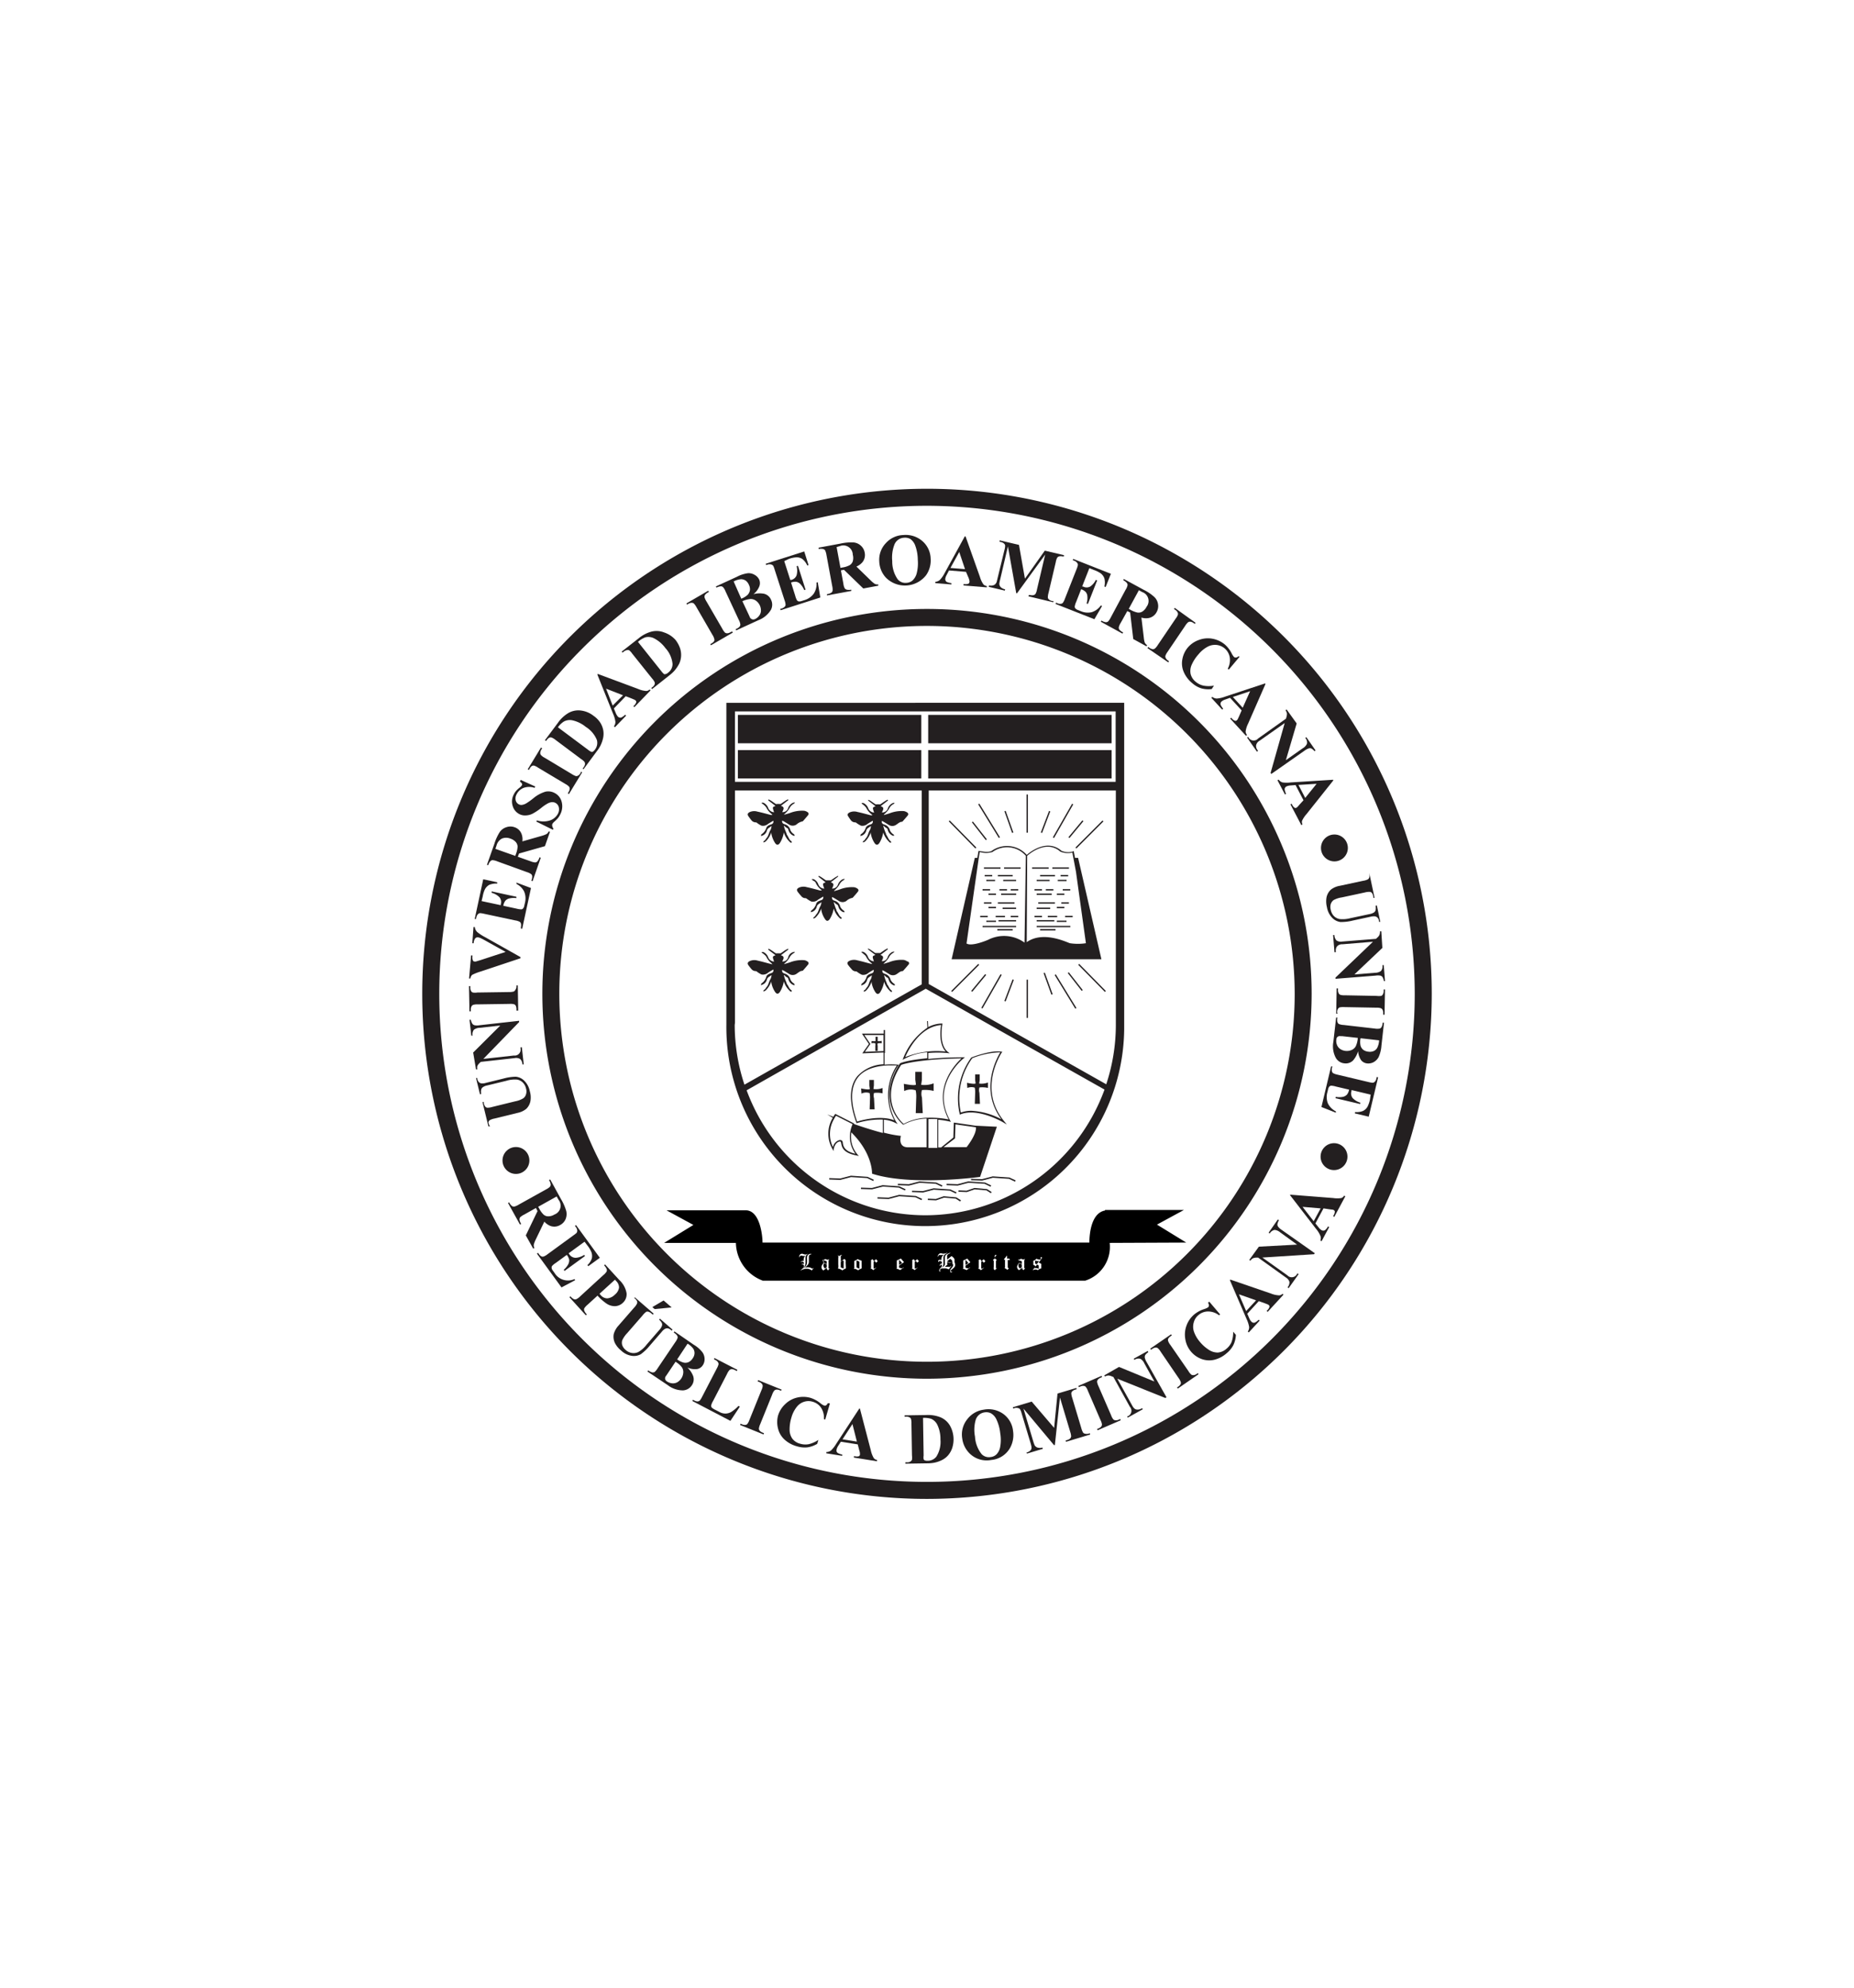 <svg id="Layer_1" data-name="Layer 1" xmlns="http://www.w3.org/2000/svg" viewBox="0 0 280 300"><defs><style>.cls-1{fill:#231f20;}</style></defs><title>Unibe Logo</title><path class="cls-1" d="M109.7,106.08v48c0,.19,0,.38,0,.57a30,30,0,0,0,60.08.73l0-49.31Zm58.79,1.29V118H111V107.37ZM111,154.13V119.31H139.2v29.26l-26.77,15.14a28.56,28.56,0,0,1-1.47-9.05C111,154.48,111,154.31,111,154.13Zm28.76,29.29a28.8,28.8,0,0,1-27-18.86l27.05-15.33,27,15.22A28.84,28.84,0,0,1,139.73,183.42Zm28.76-28.67a28.57,28.57,0,0,1-1.45,8.9l-26.81-15.13h0V119.31h28.26v35.44Z"/><rect class="cls-1" x="111.44" y="107.9" width="27.7" height="4.28"/><rect class="cls-1" x="140.18" y="107.9" width="27.7" height="4.28"/><rect class="cls-1" x="111.44" y="113.21" width="27.7" height="4.28"/><rect class="cls-1" x="140.18" y="113.21" width="27.7" height="4.28"/><path class="cls-1" d="M144.93,168.09l0,.11.1,0c2.63-1.08,6.47,1.19,6.5,1.21l.52.31-.38-.47c-4.07-4.91-.42-10.33-.38-10.39l.09-.13-.15,0c-1.54-.28-4.42.83-4.54.88h0v0A10.49,10.49,0,0,0,144.93,168.09Zm1.91-8.38a12.15,12.15,0,0,1,4.23-.88c-.53.87-3.16,5.63.16,10.1a10.8,10.8,0,0,0-4.52-1.28,4.52,4.52,0,0,0-1.6.27A10.28,10.28,0,0,1,146.84,159.71Z"/><path class="cls-1" d="M141,164.65l0-1.14a3.86,3.86,0,0,1-1.88.22l.11-.76v-1.2l-1,0,0,1.18.1.75c-.22.22-1.83-.12-1.83-.12l.06,1.09a2.25,2.25,0,0,1,1.73-.11,4.77,4.77,0,0,1,.08,1.2l-.07,2.24,1.06,0-.12-2.34a1.92,1.92,0,0,1,0-1.14A5.37,5.37,0,0,1,141,164.65Z"/><path class="cls-1" d="M147.21,164.16a3.18,3.18,0,0,1,.06.85l-.05,1.59H148l-.08-1.66a1.39,1.39,0,0,1,0-.81,3.87,3.87,0,0,1,1.29.07l0-.82a2.68,2.68,0,0,1-1.33.16l.08-.54v-.85h-.69l0,.84.07.53c-.16.16-1.3-.09-1.3-.09l.05.78A1.6,1.6,0,0,1,147.21,164.16Z"/><path class="cls-1" d="M131.91,164.36l.07-.54V163h-.69l0,.84.07.53c-.16.16-1.31-.09-1.31-.09l.05.78a1.6,1.6,0,0,1,1.23-.08,3.27,3.27,0,0,1,.06.86l-.05,1.59h.75l-.09-1.67a1.39,1.39,0,0,1,0-.8,3.69,3.69,0,0,1,1.29.06l0-.81A2.68,2.68,0,0,1,131.91,164.36Z"/><path class="cls-1" d="M132.55,157.13l0-.25v-.4h-.32v.39l0,.25c-.07.07-.6,0-.6,0l0,.36a.75.75,0,0,1,.57,0,1.65,1.65,0,0,1,0,.4l0,.74h.35l0-.78a.67.67,0,0,1,0-.37,1.61,1.61,0,0,1,.6,0l0-.38A1.25,1.25,0,0,1,132.55,157.13Z"/><path class="cls-1" d="M125.76,173.49l.15.24,0-.28s.14-1,.88-1.16c.18,0,.2,0,.26.31.1.52.26,1.41,2.34,1.8l.32.07-.22-.24a4.13,4.13,0,0,1-.92-3.32c3.28,3.23,3.13,6.23,3.13,6.23,5.86,1.92,16.32.49,16.32.49l2.53-7.57-3.26-.16a0,0,0,0,1,0,0l-3.24-.47-.07,2.26-1.84,1.49,0,0h-.44V169a13.66,13.66,0,0,1,1.68.26l.23.06-.12-.21c-3-5.31,1.94-9.3,2-9.34l.24-.19h-.31c-2.15,0-3.87.12-5.23.25l0-.9a16.31,16.31,0,0,1,2.87,0l.38.05-.3-.23c-1.41-1.12-.83-4.11-.82-4.14l0-.13h-.14a4.68,4.68,0,0,0-2,.54l-.05-.91H140l.06,1a9.79,9.79,0,0,0-3.64,4.58l-.1.27.25-.14a8.52,8.52,0,0,1,3.46-1l0,.9c-2.92.28-4.07.71-4.12.79-3.79,5.84.44,9.19.48,9.23l0,0,.06,0a7.94,7.94,0,0,1,3.49-.92v4.34l-2.82,0c-1.58,0-1.06-1.72-1.06-1.72a16.67,16.67,0,0,1-2.57-.49V169a4.72,4.72,0,0,1,1.72.47l.36.18-.23-.33a8,8,0,0,1,.32-8.5l.08-.13-.15,0a10.34,10.34,0,0,0-2,0v-1.77h.07l0-2.84h0v-.62h-.2V156h-3.29l1.06,1.57-1,1.41,3.21-.13v1.78a5.65,5.65,0,0,0-3.94,1.78c-1.25,1.51-1.31,3.87-.18,7l0,.1.1,0a12,12,0,0,1,3.92-.53V171c-1.41-.37-3-.87-4.36-1.35v0l0-.09-2.83-1.44-.06.07s-.1.14-.24.37l-.92-.36.84.51A4.62,4.62,0,0,0,125.76,173.49Zm15.8-.24-1.35,0v-4.34a9.87,9.87,0,0,1,1.35,0Zm2.67-1.43.07-2.12,3.09.44c.13,1.08-1.41,3-1.41,3l-3.48,0Zm-7.52-12.27c.44-1,2.21-4.6,5.42-4.84-.1.58-.39,2.84.69,4A12.79,12.79,0,0,0,136.71,159.55Zm-.24,10.08c-.46-.4-3.82-3.58-.38-8.89.27-.16,2.85-.89,9.12-1-.93.86-4.42,4.52-1.94,9.22a13.87,13.87,0,0,0-3.06-.26H140v0A8.11,8.11,0,0,0,136.47,169.63Zm-5.85-10.88.83-1.18-.92-1.36h2.9v2.43Zm-1.17,10.53c-1.07-3-1-5.3.18-6.74s3.4-1.74,4.76-1.74c.48,0,.86,0,1.06,0a8.22,8.22,0,0,0-.39,8.29C133,168.27,130,169.1,129.45,169.28Zm-3.46-.45.11-.19c.07-.11.12-.19.16-.24l2.16,1.09.34.17a5.07,5.07,0,0,0-.33,1.08,4.35,4.35,0,0,0,.76,3.4c-1.67-.39-1.81-1.13-1.9-1.58,0-.24-.09-.49-.38-.49h-.11a1.36,1.36,0,0,0-1,1.07A4.47,4.47,0,0,1,126,168.83Z"/><polygon class="cls-1" points="131.88 178.25 131.97 178.06 131.03 177.62 128.51 177.45 126.89 177.87 125.24 177.81 125.23 178.02 126.91 178.08 128.53 177.66 130.96 177.81 131.88 178.25"/><polygon class="cls-1" points="135.75 179.25 136.67 179.68 136.76 179.49 135.82 179.05 133.29 178.88 131.68 179.3 130.03 179.25 130.02 179.46 131.7 179.51 133.31 179.09 135.75 179.25"/><polygon class="cls-1" points="137.25 178.73 135.6 178.67 135.59 178.88 137.27 178.94 138.88 178.52 141.32 178.67 142.24 179.11 142.33 178.92 141.39 178.48 138.87 178.31 137.25 178.73"/><polygon class="cls-1" points="135.79 180.34 134.18 180.76 132.53 180.7 132.52 180.91 134.2 180.97 135.81 180.55 138.25 180.7 139.17 181.14 139.26 180.95 138.32 180.51 135.79 180.34"/><polygon class="cls-1" points="143.46 179.71 144.37 180.15 144.46 179.96 143.53 179.52 141 179.35 139.38 179.77 137.73 179.72 137.73 179.92 139.41 179.98 141.02 179.56 143.46 179.71"/><polygon class="cls-1" points="142.96 178.88 144.64 178.94 146.25 178.52 148.69 178.67 149.6 179.11 149.69 178.92 148.76 178.48 146.23 178.31 144.62 178.73 142.96 178.67 142.96 178.88"/><polygon class="cls-1" points="149.93 177.55 148.31 177.97 146.66 177.92 146.65 178.13 148.33 178.18 149.95 177.76 152.38 177.92 153.3 178.35 153.39 178.16 152.45 177.72 149.93 177.55"/><polygon class="cls-1" points="147.17 179.3 145.97 179.71 144.76 179.66 144.75 179.87 146 179.92 147.19 179.51 148.97 179.66 149.65 180.09 149.76 179.91 149.06 179.47 147.17 179.3"/><polygon class="cls-1" points="142.53 180.55 141.34 180.96 140.13 180.91 140.12 181.12 141.37 181.17 142.56 180.76 144.34 180.91 145.01 181.34 145.13 181.16 144.43 180.72 142.53 180.55"/><path class="cls-1" d="M113.49,123.81a.85.85,0,0,0,.66.31s.1,0,.15.06a3.79,3.79,0,0,0,.71.44,1.16,1.16,0,0,0,1-.28l.78-.47a.42.42,0,0,1-.26.53c-.3.11-.65.19-.79.54a1.79,1.79,0,0,1-.77,1s0,.13-.06.2.12,0,.16,0a1.12,1.12,0,0,0,.74-.74c.1-.46.48-.48.71-.75a1.5,1.5,0,0,1-.16.63c-.25.39-.29.92-.62,1.24,0,0,0,0,0,0s-.13.2-.2.29-.29.11-.23.35c.12-.06.27-.09.35-.19a3.37,3.37,0,0,0,.83-1.35l0,.19a3.91,3.91,0,0,0,.57,1.43c.25.35.48.33.72,0a4.41,4.41,0,0,0,.6-1.6,3.22,3.22,0,0,0,.75,1.28,1.48,1.48,0,0,0,.29.27s.09,0,.14,0a1,1,0,0,0,0-.18.11.11,0,0,0-.07-.06c-.33-.22-.41-.67-.68-1,0,0,0-.06,0-.09-.08-.21-.17-.41-.25-.62s-.12-.4-.18-.6l.07,0a1.66,1.66,0,0,0,.39.32c.17.06.2.18.24.34a1.29,1.29,0,0,0,.78.84s.11,0,.16,0a.47.47,0,0,0-.07-.19c-.08-.09-.19-.13-.27-.22a1.28,1.28,0,0,1-.32-.45,1.17,1.17,0,0,0-.7-.82l-.31-.12a.4.4,0,0,1-.21-.49l.31.16.7.43a1,1,0,0,0,1.14,0,1.94,1.94,0,0,1,.87-.46.23.23,0,0,0,.14-.08c.25-.29.5-.57.74-.87a.29.29,0,0,0-.06-.44,1.28,1.28,0,0,0-.51-.22,5,5,0,0,0-2.15.33c-.29.1-.59.18-.88.26l0-.06a3.71,3.71,0,0,0,.29-.27,3.38,3.38,0,0,0,.47-.59,1.7,1.7,0,0,1,.62-.7c.07,0,.14-.1.21-.15l0-.08a1,1,0,0,0-.3.07,1.42,1.42,0,0,0-.7.78.86.86,0,0,1-.89.61c.18-.38.43-.78-.21-.94l1.13-.87-.06-.12a4.91,4.91,0,0,0-.44.25c-.22.14-.43.31-.66.45a.53.53,0,0,1-.22,0h-.29a.43.43,0,0,1-.23,0c-.24-.15-.48-.34-.73-.5s-.24-.12-.36-.18l-.06.12,1.11.86c-.19.1-.43.1-.39.38a3.39,3.39,0,0,0,.18.57,1,1,0,0,1-.91-.69,1.38,1.38,0,0,0-.7-.74.8.8,0,0,0-.27,0l0,.08c.07.05.15.09.22.15a1.94,1.94,0,0,1,.49.5,2.81,2.81,0,0,0,.76.94,1.44,1.44,0,0,1,.16.17l-.26,0c-.66-.17-1.32-.36-2-.5a1.66,1.66,0,0,0-1.2.08c-.32.18-.36.37-.13.67A7.75,7.75,0,0,0,113.49,123.81Z"/><path class="cls-1" d="M128.51,123.81a.81.81,0,0,0,.65.31.22.22,0,0,1,.15.06,4.22,4.22,0,0,0,.72.44,1.16,1.16,0,0,0,1-.28l.77-.47a.42.42,0,0,1-.25.53c-.3.11-.65.19-.8.54a1.79,1.79,0,0,1-.77,1s0,.13-.05.2.11,0,.16,0a1.1,1.1,0,0,0,.73-.74c.11-.46.48-.48.71-.75a1.36,1.36,0,0,1-.16.63c-.25.39-.28.92-.61,1.24,0,0,0,0,0,0s-.13.2-.2.29-.29.11-.23.35c.12-.06.27-.09.35-.19a3.48,3.48,0,0,0,.83-1.35l0,.19a3.91,3.91,0,0,0,.57,1.43c.25.35.48.33.72,0a4.23,4.23,0,0,0,.59-1.6,3.35,3.35,0,0,0,.76,1.28,1.48,1.48,0,0,0,.29.27s.09,0,.13,0a1,1,0,0,0,0-.18s-.05,0-.07-.06c-.33-.22-.42-.67-.68-1,0,0,0-.06,0-.09-.09-.21-.18-.41-.25-.62s-.12-.4-.18-.6l.07,0a1.66,1.66,0,0,0,.39.32c.16.06.19.18.24.34a1.26,1.26,0,0,0,.78.84s.1,0,.16,0A.47.47,0,0,0,135,126c-.08-.09-.19-.13-.27-.22a1.45,1.45,0,0,1-.33-.45,1.16,1.16,0,0,0-.69-.82l-.31-.12a.4.4,0,0,1-.22-.49c.11.06.22.1.32.16l.7.43a1,1,0,0,0,1.13,0c.29-.18.53-.44.88-.46a.18.18,0,0,0,.13-.08c.26-.29.51-.57.75-.87a.29.29,0,0,0-.06-.44,1.34,1.34,0,0,0-.51-.22,5,5,0,0,0-2.16.33c-.29.1-.58.18-.87.26l0-.06a2.4,2.4,0,0,0,.28-.27,3,3,0,0,0,.48-.59,1.63,1.63,0,0,1,.62-.7c.07,0,.14-.1.21-.15l0-.08a1,1,0,0,0-.29.07,1.39,1.39,0,0,0-.7.78.87.87,0,0,1-.9.61c.19-.38.43-.78-.2-.94l1.13-.87-.06-.12a3.83,3.83,0,0,0-.44.25c-.22.14-.44.31-.66.45a.54.54,0,0,1-.22,0h-.3a.41.41,0,0,1-.22,0c-.25-.15-.49-.34-.73-.5s-.24-.12-.37-.18l0,.12,1.11.86c-.19.1-.43.1-.39.38a2.67,2.67,0,0,0,.18.57,1,1,0,0,1-.91-.69,1.41,1.41,0,0,0-.7-.74.82.82,0,0,0-.28,0v.08a1.59,1.59,0,0,1,.21.15,1.94,1.94,0,0,1,.49.5,2.94,2.94,0,0,0,.76.94.88.88,0,0,1,.17.17l-.26,0c-.67-.17-1.32-.36-2-.5a1.69,1.69,0,0,0-1.21.08c-.32.18-.36.37-.13.67A7.83,7.83,0,0,0,128.51,123.81Z"/><path class="cls-1" d="M123.19,133.23a2.76,2.76,0,0,0,.76,1l.17.17-.27,0c-.66-.17-1.32-.36-2-.5a1.69,1.69,0,0,0-1.21.08c-.32.18-.36.37-.13.67s.33.41.51.61a.78.78,0,0,0,.65.3.34.34,0,0,1,.15.07,3.86,3.86,0,0,0,.72.44,1.14,1.14,0,0,0,1-.28l.78-.47a.42.42,0,0,1-.26.53c-.29.11-.65.18-.79.54a1.79,1.79,0,0,1-.77,1.05s0,.13-.06.2.12,0,.16,0a1.09,1.09,0,0,0,.74-.75c.1-.46.48-.47.71-.74a1.5,1.5,0,0,1-.16.63c-.25.39-.28.91-.62,1.23a0,0,0,0,1,0,0,3,3,0,0,1-.2.29c-.08.11-.28.11-.22.35.11-.06.26-.09.34-.19a3.38,3.38,0,0,0,.84-1.35l0,.19a3.49,3.49,0,0,0,.57,1.42c.24.36.47.33.71,0a4.34,4.34,0,0,0,.6-1.6,3.19,3.19,0,0,0,.75,1.29,1.42,1.42,0,0,0,.29.26s.09,0,.14,0a1.16,1.16,0,0,0,0-.18.22.22,0,0,0-.07-.06c-.33-.21-.41-.66-.68-.94,0,0,0-.06,0-.1-.08-.2-.17-.4-.24-.61s-.13-.4-.19-.6l.07,0c.13.11.25.27.39.32s.2.19.25.35a1.21,1.21,0,0,0,.78.83s.1,0,.15,0a.71.71,0,0,0-.06-.19c-.09-.09-.2-.13-.28-.22a1.38,1.38,0,0,1-.32-.45,1.15,1.15,0,0,0-.7-.82l-.31-.12a.41.41,0,0,1-.21-.49l.32.16.7.43a1,1,0,0,0,1.13,0,1.92,1.92,0,0,1,.88-.46.2.2,0,0,0,.13-.08c.25-.29.51-.57.74-.87a.29.29,0,0,0-.06-.44,1.24,1.24,0,0,0-.5-.22,5,5,0,0,0-2.16.32c-.29.11-.59.18-.88.27l0-.06c.09-.09.19-.17.28-.27a3,3,0,0,0,.48-.59,1.62,1.62,0,0,1,.61-.7,1.59,1.59,0,0,0,.21-.15l0-.08a1.45,1.45,0,0,0-.3.06,1.48,1.48,0,0,0-.69.78.89.89,0,0,1-.9.62c.18-.38.43-.78-.2-.94l1.12-.87,0-.12a5.05,5.05,0,0,0-.45.25c-.22.14-.43.3-.66.44-.05,0-.14,0-.21,0h-.3c-.08,0-.16,0-.22,0l-.74-.5c-.11-.07-.24-.12-.36-.18l-.05.12,1.1.86c-.18.1-.43.09-.39.38a3.46,3.46,0,0,0,.19.57,1,1,0,0,1-.92-.69,1.36,1.36,0,0,0-.69-.74.9.9,0,0,0-.28,0l0,.08c.07,0,.15.09.22.15S123.09,133,123.19,133.23Z"/><path class="cls-1" d="M113.49,146.27a.84.84,0,0,0,.66.3.34.34,0,0,1,.15.07,3.79,3.79,0,0,0,.71.44,1.19,1.19,0,0,0,1-.28c.25-.17.51-.31.78-.47a.41.41,0,0,1-.26.52c-.3.12-.65.19-.79.54a1.81,1.81,0,0,1-.77,1.06s0,.13-.06.19.12.05.16,0a1.13,1.13,0,0,0,.74-.75c.1-.46.48-.48.71-.74a1.5,1.5,0,0,1-.16.63c-.25.38-.29.91-.62,1.23,0,0,0,0,0,0s-.13.2-.2.29-.29.11-.23.35c.12-.07.27-.09.35-.19a3.41,3.41,0,0,0,.83-1.36l0,.2a3.79,3.79,0,0,0,.57,1.42c.25.35.48.33.72,0a4.41,4.41,0,0,0,.6-1.6,3.08,3.08,0,0,0,.75,1.28,1.48,1.48,0,0,0,.29.27s.09,0,.14,0a1.16,1.16,0,0,0,0-.18.22.22,0,0,0-.07-.06c-.33-.21-.41-.66-.68-.94,0,0,0-.07,0-.1-.08-.2-.17-.4-.25-.61s-.12-.4-.18-.6l.07,0c.13.11.24.27.39.32s.2.19.24.35a1.27,1.27,0,0,0,.78.83s.11,0,.16,0a.59.59,0,0,0-.07-.2c-.08-.08-.19-.12-.27-.21a1.38,1.38,0,0,1-.32-.45,1.17,1.17,0,0,0-.7-.82l-.31-.12a.4.4,0,0,1-.21-.49l.31.16.7.43a1,1,0,0,0,1.14,0c.28-.18.53-.44.87-.45a.23.23,0,0,0,.14-.08c.25-.29.5-.57.74-.87a.29.29,0,0,0-.06-.44,1.15,1.15,0,0,0-.51-.22,5,5,0,0,0-2.15.32c-.29.1-.59.18-.88.27l0-.06a3.71,3.71,0,0,0,.29-.27,3.38,3.38,0,0,0,.47-.59,1.64,1.64,0,0,1,.62-.7l.21-.15,0-.08a1.09,1.09,0,0,0-1,.84.85.85,0,0,1-.89.61c.18-.37.43-.77-.21-.93l1.13-.87-.06-.13c-.14.09-.3.16-.44.25s-.43.31-.66.45c-.06,0-.14,0-.22,0h-.29c-.08,0-.17,0-.23,0-.24-.16-.48-.34-.73-.5a2.47,2.47,0,0,0-.36-.19l-.06.13,1.11.85c-.19.11-.43.1-.39.39a3.39,3.39,0,0,0,.18.57,1,1,0,0,1-.91-.69,1.38,1.38,0,0,0-.7-.74.8.8,0,0,0-.27,0l0,.08c.07.05.15.09.22.15s.39.29.49.49a2.63,2.63,0,0,0,.76.94l.16.18-.26-.05c-.66-.17-1.32-.36-2-.51a1.67,1.67,0,0,0-1.2.09c-.32.18-.36.37-.13.67S113.32,146.07,113.49,146.27Z"/><path class="cls-1" d="M137,145.1a1.2,1.2,0,0,0-.51-.22,5,5,0,0,0-2.16.32c-.29.1-.58.18-.87.27l0-.06a2.4,2.4,0,0,0,.28-.27,3,3,0,0,0,.48-.59,1.57,1.57,0,0,1,.62-.7l.21-.15,0-.08a1.36,1.36,0,0,0-.29.06,1.42,1.42,0,0,0-.7.78.86.86,0,0,1-.9.61c.19-.37.43-.77-.2-.93l1.13-.87-.06-.13c-.15.09-.3.16-.44.25l-.66.45c-.06,0-.15,0-.22,0h-.3c-.07,0-.16,0-.22,0-.25-.16-.49-.34-.73-.5a2.58,2.58,0,0,0-.37-.19l0,.13,1.11.85c-.19.11-.43.1-.39.39a2.67,2.67,0,0,0,.18.57,1,1,0,0,1-.91-.69,1.41,1.41,0,0,0-.7-.74.82.82,0,0,0-.28,0v.08a1.59,1.59,0,0,1,.21.15c.17.16.39.29.49.49a2.74,2.74,0,0,0,.76.94,1.59,1.59,0,0,1,.17.18l-.26-.05c-.67-.17-1.32-.36-2-.51a1.7,1.7,0,0,0-1.21.09c-.32.18-.36.37-.13.67s.34.41.51.61a.8.8,0,0,0,.65.3.3.3,0,0,1,.15.07,4.22,4.22,0,0,0,.72.44,1.19,1.19,0,0,0,1-.28c.25-.17.51-.31.77-.47a.4.4,0,0,1-.25.52c-.3.12-.65.19-.8.54a1.81,1.81,0,0,1-.77,1.06s0,.13-.05.19.11.05.16,0a1.12,1.12,0,0,0,.73-.75c.11-.46.48-.48.71-.74a1.36,1.36,0,0,1-.16.63c-.25.38-.28.91-.61,1.23a0,0,0,0,0,0,0c-.07.1-.13.2-.2.29s-.29.11-.23.35c.12-.07.27-.09.35-.19a3.52,3.52,0,0,0,.83-1.36l0,.2a3.79,3.79,0,0,0,.57,1.42c.25.35.48.33.72,0a4.23,4.23,0,0,0,.59-1.6,3.21,3.21,0,0,0,.76,1.28,1.48,1.48,0,0,0,.29.27s.09,0,.13,0a1.13,1.13,0,0,0,0-.18s-.05,0-.07-.06c-.33-.21-.42-.66-.68-.94,0,0,0-.07,0-.1a6.5,6.5,0,0,1-.25-.61c-.07-.2-.12-.4-.18-.6l.07,0c.13.11.24.27.39.32s.19.19.24.35a1.25,1.25,0,0,0,.78.83s.1,0,.16,0a.59.59,0,0,0-.07-.2c-.08-.08-.19-.12-.27-.21a1.58,1.58,0,0,1-.33-.45,1.16,1.16,0,0,0-.69-.82l-.31-.12a.41.41,0,0,1-.22-.49l.32.16.7.43a1,1,0,0,0,1.13,0c.29-.18.53-.44.88-.45a.18.18,0,0,0,.13-.08c.26-.29.51-.57.75-.87A.29.29,0,0,0,137,145.1Z"/><path class="cls-1" d="M149.76,128.43c-.53.32-1.86,0-1.88,0l-.1,0-.18,1.05h-.38l-3.5,15.3h22.62l-3.52-15.3h-.47l-.17-.9,0-.14-.12.07a2.55,2.55,0,0,1-1.75-.1c-2.2-1.88-4.78.21-5.24.62A4,4,0,0,0,149.76,128.43Zm5.37.74c.3-.27,2.88-2.5,5-.64l0,0a3,3,0,0,0,1.82.15l.55,2.9L164,142.36a8,8,0,0,1-2.42,0c-.63-.21-4.08-1.89-6.52-.16Zm-.2,0-.2,13.1a5.27,5.27,0,0,0-5.49-.43s-2.47,1.08-3.27.56l1.86-13h0l.14-.81a3.32,3.32,0,0,0,1.92,0A3.75,3.75,0,0,1,154.93,129.17Z"/><rect class="cls-1" x="148.6" y="130.91" width="2.5" height="0.2"/><rect class="cls-1" x="151.64" y="130.91" width="2.5" height="0.2"/><rect class="cls-1" x="148.71" y="132.07" width="1.14" height="0.2"/><rect class="cls-1" x="150.7" y="132.07" width="2.24" height="0.2"/><rect class="cls-1" x="148.96" y="132.79" width="1.32" height="0.2"/><rect class="cls-1" x="151.51" y="132.79" width="1.95" height="0.2"/><rect class="cls-1" x="148.39" y="134.2" width="1.14" height="0.2"/><rect class="cls-1" x="150.94" y="134.2" width="1.14" height="0.2"/><rect class="cls-1" x="152.64" y="134.2" width="1.14" height="0.2"/><rect class="cls-1" x="151.19" y="134.87" width="2.28" height="0.2"/><rect class="cls-1" x="149.28" y="134.87" width="1.14" height="0.2"/><rect class="cls-1" x="148.6" y="136.18" width="1.14" height="0.2"/><rect class="cls-1" x="150.7" y="136.18" width="2.51" height="0.2"/><rect class="cls-1" x="149.28" y="136.87" width="1.14" height="0.2"/><rect class="cls-1" x="151.42" y="136.99" width="2.04" height="0.2"/><rect class="cls-1" x="148.03" y="138.23" width="1.14" height="0.2"/><rect class="cls-1" x="150.37" y="138.23" width="1.41" height="0.2"/><rect class="cls-1" x="152.64" y="138.23" width="1.14" height="0.2"/><rect class="cls-1" x="150.8" y="138.87" width="2.66" height="0.2"/><rect class="cls-1" x="148.96" y="138.95" width="1.46" height="0.2"/><rect class="cls-1" x="148.39" y="139.74" width="5.07" height="0.2"/><rect class="cls-1" x="150.62" y="140.23" width="2.32" height="0.2"/><rect class="cls-1" x="158.93" y="130.91" width="2.51" height="0.2"/><rect class="cls-1" x="155.87" y="130.91" width="2.51" height="0.2"/><rect class="cls-1" x="160.18" y="132.07" width="1.14" height="0.2"/><rect class="cls-1" x="157.08" y="132.07" width="2.25" height="0.2"/><rect class="cls-1" x="159.75" y="132.79" width="1.33" height="0.2"/><rect class="cls-1" x="156.56" y="132.79" width="1.96" height="0.2"/><rect class="cls-1" x="160.5" y="134.2" width="1.14" height="0.2"/><rect class="cls-1" x="157.95" y="134.2" width="1.14" height="0.2"/><rect class="cls-1" x="156.23" y="134.2" width="1.14" height="0.2"/><rect class="cls-1" x="156.56" y="134.87" width="2.28" height="0.2"/><rect class="cls-1" x="159.61" y="134.87" width="1.14" height="0.2"/><rect class="cls-1" x="160.29" y="136.18" width="1.14" height="0.2"/><rect class="cls-1" x="156.8" y="136.18" width="2.52" height="0.2"/><rect class="cls-1" x="159.61" y="136.87" width="1.14" height="0.2"/><rect class="cls-1" x="156.56" y="136.99" width="2.05" height="0.2"/><rect class="cls-1" x="160.86" y="138.23" width="1.14" height="0.2"/><rect class="cls-1" x="158.24" y="138.23" width="1.42" height="0.2"/><rect class="cls-1" x="156.23" y="138.23" width="1.14" height="0.2"/><rect class="cls-1" x="156.56" y="138.87" width="2.67" height="0.2"/><rect class="cls-1" x="159.61" y="138.95" width="1.46" height="0.2"/><rect class="cls-1" x="156.56" y="139.74" width="5.09" height="0.2"/><rect class="cls-1" x="157.08" y="140.23" width="2.33" height="0.2"/><rect class="cls-1" x="155.04" y="119.91" width="0.2" height="5.77"/><rect class="cls-1" x="156.15" y="123.95" width="3.49" height="0.2" transform="translate(-14.22 227.46) rotate(-69.15)"/><rect class="cls-1" x="157.63" y="123.8" width="5.85" height="0.2" transform="translate(-26.72 201.74) rotate(-60.23)"/><rect class="cls-1" x="160.84" y="125.07" width="3.3" height="0.2" transform="translate(-37.57 170.39) rotate(-50.35)"/><rect class="cls-1" x="161.64" y="125.85" width="5.78" height="0.2" transform="translate(-40.86 153.3) rotate(-45.02)"/><rect class="cls-1" x="152.26" y="122.32" width="0.2" height="3.47" transform="translate(-32.78 58.29) rotate(-19.6)"/><rect class="cls-1" x="149.27" y="120.92" width="0.2" height="5.96" transform="translate(-42.74 96.42) rotate(-31.54)"/><polygon class="cls-1" points="149.04 126.68 146.93 123.99 146.78 124.11 148.88 126.8 149.04 126.68"/><polygon class="cls-1" points="147.45 127.92 143.43 123.83 143.29 123.97 147.31 128.06 147.45 127.92"/><rect class="cls-1" x="155.05" y="147.86" width="0.2" height="5.77"/><rect class="cls-1" x="150.65" y="149.39" width="3.49" height="0.2" transform="translate(-41.53 238.73) rotate(-69.16)"/><rect class="cls-1" x="146.82" y="149.54" width="5.85" height="0.2" transform="translate(-54.5 205.31) rotate(-60.23)"/><rect class="cls-1" x="146.16" y="148.27" width="3.3" height="0.2" transform="translate(-60.75 167.49) rotate(-50.35)"/><rect class="cls-1" x="142.87" y="147.5" width="5.78" height="0.2" transform="translate(-61.67 146.37) rotate(-45.02)"/><rect class="cls-1" x="157.83" y="147.76" width="0.2" height="3.47" transform="matrix(0.94, -0.34, 0.34, 0.94, -40.99, 61.64)"/><rect class="cls-1" x="160.83" y="146.66" width="0.2" height="5.96" transform="translate(-54.5 106.26) rotate(-31.53)"/><polygon class="cls-1" points="161.26 146.86 163.36 149.55 163.52 149.43 161.41 146.74 161.26 146.86"/><polygon class="cls-1" points="162.84 145.62 166.87 149.71 167.01 149.57 162.98 145.48 162.84 145.62"/><path d="M143.45,190.57a.94.94,0,0,1-.39-.08v.42a.92.92,0,0,1,.39-.09l.19,0a1.28,1.28,0,0,1,.21.07v-.43a.74.74,0,0,1-.21.07A.55.55,0,0,1,143.45,190.57Z"/><path d="M143.5,190l-.44.34v.08a1,1,0,0,0,.4.09.6.6,0,0,0,.2,0l.19-.07a.5.5,0,0,0-.1-.22A1.08,1.08,0,0,0,143.5,190Z"/><polygon points="135.81 190.16 135.79 190.17 135.79 190.93 136.23 190.62 135.81 190.16"/><polygon points="145.83 190.16 145.81 190.17 145.81 190.93 146.25 190.62 145.83 190.16"/><path d="M124.36,191a.54.54,0,0,0,.24.45l.25-.2v-.42l-.4-.18A.86.86,0,0,0,124.36,191Z"/><path d="M129.36,190.25v1.05l.43.18v-1.06l-.29-.13Z"/><polygon points="124.48 190.61 124.85 190.78 124.85 190.36 124.28 190.18 124.48 190.61"/><path d="M127.27,190.23l-.3.23v.83l.44.17v-.94a.36.36,0,0,0,0-.18A.28.28,0,0,0,127.27,190.23Z"/><path d="M153.81,191a.54.54,0,0,0,.24.45l.26-.2v-.42l-.41-.18A.86.86,0,0,0,153.81,191Z"/><path d="M156.22,191.39l.13,0h.12a.8.8,0,0,1,.4.12V191l-.25-.14Z"/><path d="M179.15,187.54l-4.42-2.71,4.07-2.21H166.89v.08c-2.13.39-2.36,3.62-2.37,4.84H115.16c0-1-.37-4.94-2.6-4.87v0h-11.9l4.06,2.21-4.42,2.71h10.84a6.2,6.2,0,0,0,4.06,5.7h48.69a5.35,5.35,0,0,0,3.7-5.7Zm-28.87,1.86h.22l-.23.36h-.07Zm-27.69,2.35a1.09,1.09,0,0,0-.35-.19,1.25,1.25,0,0,0-.41-.07,1.35,1.35,0,0,0-.41.06,2.45,2.45,0,0,0-.5.2l0-.05a2.2,2.2,0,0,0,.4-.36.47.47,0,0,0,.1-.25.29.29,0,0,0-.07-.19.25.25,0,0,0-.17-.08l-.11,0-.05,0a.37.37,0,0,1,.12-.07.22.22,0,0,1,.12,0h.08s0,0,.08,0,0,0,0-.06a.29.29,0,0,0-.08-.19.29.29,0,0,0-.2-.07.29.29,0,0,0-.17.06l-.06,0a.4.4,0,0,1,.12-.11.46.46,0,0,1,.23-.06h.11c0-.07,0-.12,0-.17a.91.91,0,0,1,.06-.35,1.61,1.61,0,0,1,.21-.29.74.74,0,0,1-.27.06.94.94,0,0,1-.28-.06l-.12,0a.22.22,0,0,0-.14.05.2.2,0,0,0-.06.14.13.13,0,0,0,0,.06l-.07,0a.83.83,0,0,1,0-.13.35.35,0,0,1,.13-.28.41.41,0,0,1,.3-.12.81.81,0,0,1,.24.06.84.84,0,0,0,.26.06.52.52,0,0,0,.33-.12l0,.06a.8.8,0,0,0-.24.25.65.65,0,0,0-.06.29c0,.09,0,.19,0,.3s0,.35,0,.43a1.23,1.23,0,0,1-.08.44,1.76,1.76,0,0,1-.29.45,1.59,1.59,0,0,0,.45-.45,1.08,1.08,0,0,0,.14-.53c0-.11,0-.23,0-.36a2.47,2.47,0,0,1,0-.34.53.53,0,0,1,.06-.24.65.65,0,0,1,.15-.18.75.75,0,0,1,.2-.1l.26,0,0,.06a.52.52,0,0,0-.29.11.28.28,0,0,0-.1.24c0,.06,0,.15,0,.26s0,.35,0,.47a.77.77,0,0,1-.11.43,2.54,2.54,0,0,1-.51.53,1.54,1.54,0,0,1,.48-.09.93.93,0,0,1,.34.06,1.13,1.13,0,0,1,.34.18l.17-.15,0,.06Zm2.48,0a.89.89,0,0,1-.17-.18.6.6,0,0,1-.05-.22l-.5.4a.65.65,0,0,1-.29-.46.72.72,0,0,1,.06-.29,2.31,2.31,0,0,1,.28-.41l-.2-.43,0,0h.09a.49.49,0,0,0,.35-.15,1.09,1.09,0,0,0,.27.11.73.73,0,0,0,.22,0h0l.06-.07.06,0a.87.87,0,0,0-.11.22.53.53,0,0,0,0,.2v.71a.48.48,0,0,0,0,.22s0,.05.06.05h0l.07-.06,0,.05Zm2.68-.31-.34.16a.9.9,0,0,0-.19.15,1.15,1.15,0,0,0-.29-.18,2.13,2.13,0,0,0-.42-.13v0a.19.19,0,0,0,.09-.11,2.12,2.12,0,0,0,0-.46v-1a.61.61,0,0,0,0-.27.35.35,0,0,0-.14-.16l0,0,.17.08.09.08a2.17,2.17,0,0,1,.25-.16l.18-.05v.05a.52.52,0,0,0-.17.15.49.49,0,0,0,0,.24v.59l.53-.41a.54.54,0,0,1,.2.2.62.62,0,0,1,0,.27Zm2.38,0a2.08,2.08,0,0,0-.36.17.88.88,0,0,0-.17.12,2.25,2.25,0,0,0-.4-.21l-.27,0,0,0a.18.18,0,0,0,.08-.1.41.41,0,0,0,0-.19v-.91a1.63,1.63,0,0,0,.52-.29,2.14,2.14,0,0,0,.59.24Zm2,0,.18-.14,0,.06-.42.34-.23-.18a1,1,0,0,0-.21-.08v0a.24.24,0,0,0,.1-.1.5.5,0,0,0,0-.2v-.68a.36.36,0,0,0,0-.18.08.08,0,0,0-.06,0,.16.16,0,0,0-.1.07l0,0,.35-.3a.67.67,0,0,1,.19.19.26.26,0,0,1,0,.14l.38-.33.25.3-.25.23-.21-.27-.17.15v1Zm4.1,0,.26-.18,0,.05-.54.38-.28-.13-.3-.08v0a.13.13,0,0,0,.07-.08.59.59,0,0,0,0-.22v-.95a1.35,1.35,0,0,0,.26-.11l.36-.17.47.55-.75.52v.31Zm2.15,0,.17-.14,0,.06-.43.34-.23-.18-.2-.08v0a.2.2,0,0,0,.09-.1.46.46,0,0,0,0-.2v-.68a.36.36,0,0,0,0-.18.1.1,0,0,0-.07,0,.16.16,0,0,0-.1.07l0,0,.35-.3a.67.67,0,0,1,.19.19.26.26,0,0,1,0,.14l.37-.33.26.3-.26.23-.21-.27-.16.15v1Zm5.86-.67a2,2,0,0,1,0,.29.7.7,0,0,1-.1.19,2.18,2.18,0,0,1-.37.34,2.09,2.09,0,0,0-.23.2.16.16,0,0,0,0,.1,0,0,0,0,0,0,0h.14l.07,0a.14.14,0,0,1,0,.06.09.09,0,0,1,0,.08.16.16,0,0,1-.12,0,.18.18,0,0,1-.13-.06.2.2,0,0,1,0-.15.27.27,0,0,1,0-.14,1.39,1.39,0,0,1,.2-.28,1.39,1.39,0,0,0,.21-.3.92.92,0,0,0,.06-.25.79.79,0,0,0-.37-.1,1,1,0,0,0-.43.1,1.79,1.79,0,0,0-.48.35h.17l.35,0h.11a.24.24,0,0,0,.15,0,.6.6,0,0,0,.13-.14l.07,0-.37.53a2.42,2.42,0,0,0-.4-.14,1.32,1.32,0,0,0-.34,0,1.23,1.23,0,0,0-.35,0,.51.51,0,0,0-.22.12.13.13,0,0,0,0,.19.16.16,0,0,1,0,.08.09.09,0,0,1,0,.07.07.07,0,0,1-.06,0,.1.1,0,0,1-.07-.05.15.15,0,0,1,0-.11.28.28,0,0,1,0-.15,1.29,1.29,0,0,1,.19-.23,1,1,0,0,0,.19-.23.28.28,0,0,0,0-.15.12.12,0,0,0,0-.09.09.09,0,0,0-.08,0c-.07,0-.12.05-.17.15h-.07a.83.83,0,0,1,.05-.2.36.36,0,0,1,.13-.11.38.38,0,0,1,.17-.05.58.58,0,0,0-.08-.28.28.28,0,0,0-.21-.07.23.23,0,0,0-.13,0,.36.36,0,0,0-.1.11h-.06a.49.49,0,0,1,0-.17.47.47,0,0,1,.15-.13.45.45,0,0,1,.2,0h.14v-.14a.67.67,0,0,1,.11-.38,1,1,0,0,1,.27-.27,1.07,1.07,0,0,1-.26.06l-.3,0-.12,0a.13.13,0,0,0-.11.05.3.3,0,0,0-.07.18h-.09a.83.83,0,0,1,.08-.24.66.66,0,0,1,.18-.19.46.46,0,0,1,.22-.06.72.72,0,0,1,.24.05,1,1,0,0,0,.26,0,1,1,0,0,0,.45-.12l0,.07a1,1,0,0,0-.47.33.74.74,0,0,0-.08.42v.78a.93.93,0,0,1-.05.32,1.14,1.14,0,0,1-.18.29,1.31,1.31,0,0,0,.31-.23.47.47,0,0,0,.13-.22,1.44,1.44,0,0,0,0-.35v-.57a1,1,0,0,1,.06-.4.66.66,0,0,1,.22-.22,2,2,0,0,1,.53-.22l0,.07a1.2,1.2,0,0,0-.32.15.42.42,0,0,0-.14.17.94.94,0,0,0,0,.28v.35l.65-.53a1.76,1.76,0,0,1,.31.25.71.71,0,0,1,.14.23,1.68,1.68,0,0,1,0,.38Zm2,.68.27-.18,0,.05-.54.38-.27-.13-.3-.08v0a.18.18,0,0,0,.07-.08,1,1,0,0,0,0-.22v-.95a1.69,1.69,0,0,0,.26-.11l.35-.17.47.55-.74.52v.31Zm2.15,0,.18-.14,0,.06-.42.34-.23-.18a1.31,1.31,0,0,0-.21-.08v0a.31.31,0,0,0,.1-.1.81.81,0,0,0,0-.2v-.68a.36.36,0,0,0,0-.18s0,0-.06,0a.16.16,0,0,0-.1.07l0,0,.34-.3a.74.74,0,0,1,.2.19.26.26,0,0,1,0,.14l.38-.33.25.3-.25.23-.21-.27-.17.15v1Zm1.86.26a.4.4,0,0,1-.17-.18.74.74,0,0,1,0-.3v-.93l-.13-.13.3-.24.29.24-.13.13v.91a.38.38,0,0,0,0,.19.05.05,0,0,0,.05,0h0l.09-.06,0,.05Zm2.27-1.53h-.33v1.13l.19.14.1-.09,0,0-.36.3a.93.93,0,0,0-.43-.26v0a.25.25,0,0,0,.09-.09.42.42,0,0,0,0-.18v-1h-.16v-.07l.47-.57h0l0,.46h.33Zm2.06,1.53a.75.75,0,0,1-.18-.18.62.62,0,0,1,0-.22l-.51.4a.65.65,0,0,1-.29-.46.59.59,0,0,1,.07-.29,1.57,1.57,0,0,1,.28-.41l-.2-.43,0,0h.1a.46.46,0,0,0,.34-.15,1.28,1.28,0,0,0,.27.11.79.79,0,0,0,.22,0h0a.22.22,0,0,0,.07-.07l.06,0a1.81,1.81,0,0,0-.12.22,1,1,0,0,0,0,.2v.71a.82.82,0,0,0,0,.22s0,.05.06.05h0l.07-.06,0,.05Zm2.73-1.75a.69.69,0,0,1-.12.18l-.32.41.39.2v.7a.77.77,0,0,0-.26.07,1.18,1.18,0,0,0-.25.19l-.22-.1a.58.58,0,0,0-.19,0,.45.45,0,0,0-.28.09s0,0-.07,0l0,0a.05.05,0,0,1,0,0,.09.09,0,0,1,0-.05.3.3,0,0,0,.07-.08l.16-.19.21-.28-.37-.2v-.62a1.18,1.18,0,0,0,.27-.12,1.07,1.07,0,0,0,.19-.18,2.44,2.44,0,0,0,.35.12.57.57,0,0,0,.18,0,.2.2,0,0,0,.14,0,.11.11,0,0,0,0-.09.09.09,0,0,0,0-.06.14.14,0,0,1,0-.19.1.1,0,0,1,.15,0,.14.14,0,0,1,0,.11A.32.32,0,0,1,157.26,190Z"/><path d="M156.33,190.23v.47l.23.12.37-.48-.2,0A.69.69,0,0,1,156.33,190.23Z"/><polygon points="153.94 190.61 154.31 190.78 154.31 190.36 153.74 190.18 153.94 190.61"/><path class="cls-1" d="M140,208.09A58.09,58.09,0,1,1,198.09,150,58.16,58.16,0,0,1,140,208.09Zm0-113.62A55.53,55.53,0,1,0,195.53,150,55.59,55.59,0,0,0,140,94.47Z"/><path class="cls-1" d="M140,226.23A76.23,76.23,0,1,1,216.23,150,76.32,76.32,0,0,1,140,226.23Zm0-149.89A73.66,73.66,0,1,0,213.66,150,73.74,73.74,0,0,0,140,76.34Z"/><path class="cls-1" d="M80.94,182.32l-1.78,1a2.32,2.32,0,0,0-.62.42.64.64,0,0,0-.09.34,1.67,1.67,0,0,0,.26.64l-.18.1-1.81-3.26.17-.09a1.62,1.62,0,0,0,.42.55.6.6,0,0,0,.33.1,2.51,2.51,0,0,0,.69-.3l4.13-2.3a2.27,2.27,0,0,0,.62-.43.59.59,0,0,0,.09-.34,1.78,1.78,0,0,0-.25-.64l.17-.1,1.65,3a7.5,7.5,0,0,1,.78,1.78,2,2,0,0,1-.1,1.21,1.81,1.81,0,0,1-.82.89,1.73,1.73,0,0,1-1.45.15,2.39,2.39,0,0,1-.94-.66l-1.31,2.72a4,4,0,0,0-.28.73.83.83,0,0,0,.09.53l-.18.1-1.12-2,1.77-3.67Zm3.13-1.74-2.79,1.56.15.26a3.53,3.53,0,0,0,.66.92,1.08,1.08,0,0,0,.72.26,1.77,1.77,0,0,0,.92-.27,1.42,1.42,0,0,0,.62-2.23Z"/><path class="cls-1" d="M88.28,187.41l-2.4,1.75.08.12a1.15,1.15,0,0,0,1,.56,2.72,2.72,0,0,0,1.27-.44l.12.17-3.09,2.25-.12-.17a3,3,0,0,0,.67-.82,1.25,1.25,0,0,0,.15-.71,1.85,1.85,0,0,0-.36-.72l-1.66,1.21a2.64,2.64,0,0,0-.57.47.46.46,0,0,0-.06.29.77.77,0,0,0,.19.41l.26.36a2.37,2.37,0,0,0,3,.91l.11.16-2.07,1.1-3.71-5.1.17-.12.14.2a1,1,0,0,0,.39.35.53.53,0,0,0,.33,0,2.35,2.35,0,0,0,.59-.35l3.88-2.83a4.69,4.69,0,0,0,.48-.37.55.55,0,0,0,.11-.34.92.92,0,0,0-.21-.54l-.14-.19.16-.12,3.6,4.94-1.75,1.27-.12-.17a2.47,2.47,0,0,0,.66-1,1.71,1.71,0,0,0-.06-.94,4.21,4.21,0,0,0-.59-1Z"/><path class="cls-1" d="M90.24,195.55l-1.49,1.36a2.3,2.3,0,0,0-.51.56.52.52,0,0,0,0,.35,1.71,1.71,0,0,0,.39.57l-.15.13L86,195.79l.15-.14a1.65,1.65,0,0,0,.53.44.53.53,0,0,0,.35,0,2.16,2.16,0,0,0,.6-.44l3.49-3.2a2,2,0,0,0,.5-.55.55.55,0,0,0,0-.36,1.56,1.56,0,0,0-.39-.56l.15-.14,2.15,2.35a3.57,3.57,0,0,1,1.1,2,1.75,1.75,0,0,1-.57,1.45,1.8,1.8,0,0,1-1.2.5,2.25,2.25,0,0,1-1.33-.44A7.9,7.9,0,0,1,90.24,195.55Zm2.64-2.41-2.33,2.12a1.63,1.63,0,0,0,.17.21,1.31,1.31,0,0,0,1,.49,1.84,1.84,0,0,0,1.14-.56,1.68,1.68,0,0,0,.63-1.06,1.37,1.37,0,0,0-.44-1Z"/><path class="cls-1" d="M95.87,195.8l2.85,2.47-.13.15-.15-.12a1.32,1.32,0,0,0-.5-.32.53.53,0,0,0-.33,0,2.82,2.82,0,0,0-.56.55l-2.34,2.69a3.89,3.89,0,0,0-.74,1.08,1.27,1.27,0,0,0,0,.72,1.66,1.66,0,0,0,.51.72,1.84,1.84,0,0,0,.94.46,1.66,1.66,0,0,0,1-.15,4.34,4.34,0,0,0,1.23-1.1l1.94-2.24a1.66,1.66,0,0,0,.38-.6.65.65,0,0,0,0-.39,1.6,1.6,0,0,0-.43-.54l.13-.15,1.9,1.65-.13.15-.11-.09a.94.94,0,0,0-.47-.25.76.76,0,0,0-.46.09,1.83,1.83,0,0,0-.46.43l-1.81,2.09a7.38,7.38,0,0,1-1.35,1.29,2.12,2.12,0,0,1-1.31.25,2.92,2.92,0,0,1-1.67-.81,3.46,3.46,0,0,1-.94-1.15,2.21,2.21,0,0,1-.17-1.33,3.17,3.17,0,0,1,.72-1.28l2.34-2.69a2.36,2.36,0,0,0,.46-.64.53.53,0,0,0,0-.35,1.34,1.34,0,0,0-.42-.48Zm5.57,1.53-2.57.25-.35-.3,1.7-1Z"/><path class="cls-1" d="M103.81,206.39a3.57,3.57,0,0,1,.88,1.31,1.57,1.57,0,0,1-.21,1.39,1.71,1.71,0,0,1-1.31.76,3.74,3.74,0,0,1-2.32-.79L97.78,207l.11-.17a1.72,1.72,0,0,0,.62.31.67.67,0,0,0,.35-.06,2.48,2.48,0,0,0,.47-.58l2.65-3.92a2.48,2.48,0,0,0,.36-.66.58.58,0,0,0-.08-.35,1.71,1.71,0,0,0-.51-.45l.11-.17,2.9,2a4.72,4.72,0,0,1,1.34,1.17,1.82,1.82,0,0,1,.31,1,1.63,1.63,0,0,1-.28.95,1.29,1.29,0,0,1-.84.56A2.64,2.64,0,0,1,103.81,206.39Zm-1.78-.87-1.3,1.94-.16.23a.56.56,0,0,0-.12.44.61.61,0,0,0,.28.37,1.68,1.68,0,0,0,.76.28,1.36,1.36,0,0,0,.77-.14,1.83,1.83,0,0,0,.93-1.46,1.26,1.26,0,0,0-.22-.83A3.36,3.36,0,0,0,102,205.52Zm.24-.35a2.72,2.72,0,0,0,1,.49,1.2,1.2,0,0,0,.73-.08,1.52,1.52,0,0,0,.61-.56,1.45,1.45,0,0,0,.28-.76,1.22,1.22,0,0,0-.19-.7,2.81,2.81,0,0,0-.86-.76Z"/><path class="cls-1" d="M111.73,212.31l-1.42,2.14-5.75-3,.09-.18.22.11a1,1,0,0,0,.5.14.59.59,0,0,0,.31-.13,2.72,2.72,0,0,0,.36-.58l2.21-4.26a2.71,2.71,0,0,0,.27-.65.6.6,0,0,0-.1-.32,1,1,0,0,0-.39-.32l-.21-.11.09-.18,3.46,1.78-.1.18-.28-.15a1,1,0,0,0-.5-.13.52.52,0,0,0-.32.13,2.21,2.21,0,0,0-.36.57l-2.14,4.14a2.29,2.29,0,0,0-.27.65.44.44,0,0,0,.12.33,2.48,2.48,0,0,0,.56.34l.54.28a1.92,1.92,0,0,0,.95.26,1.81,1.81,0,0,0,.89-.26,5.76,5.76,0,0,0,1.08-.91Z"/><path class="cls-1" d="M115.38,216.31l-.07.19-3.54-1.43.07-.19.23.09a1,1,0,0,0,.52.09.45.45,0,0,0,.29-.16,2.21,2.21,0,0,0,.31-.61l1.8-4.45a2,2,0,0,0,.2-.67.55.55,0,0,0-.13-.31.87.87,0,0,0-.41-.28l-.23-.09.08-.19,3.54,1.43-.08.18-.22-.09a1,1,0,0,0-.52-.08.47.47,0,0,0-.3.16,2.08,2.08,0,0,0-.31.6l-1.8,4.45a2.38,2.38,0,0,0-.2.67.55.55,0,0,0,.13.32,1.06,1.06,0,0,0,.42.28Z"/><path class="cls-1" d="M125.34,211.82l-.71,2.43-.2-.06a2.76,2.76,0,0,0-.42-1.71,2.25,2.25,0,0,0-1.26-.91,2.1,2.1,0,0,0-1.31,0,2.24,2.24,0,0,0-1.09.75,4.53,4.53,0,0,0-.83,1.64,6.07,6.07,0,0,0-.27,1.78,2.37,2.37,0,0,0,.4,1.38,2.12,2.12,0,0,0,1.2.78,2.71,2.71,0,0,0,1.29.07,4.5,4.5,0,0,0,1.46-.65l-.18.6a4.06,4.06,0,0,1-1.49.53,4,4,0,0,1-1.57-.16,4.49,4.49,0,0,1-1.86-1,3.31,3.31,0,0,1-1-1.69,3.82,3.82,0,0,1,0-1.93,3.88,3.88,0,0,1,1.08-1.74,3.81,3.81,0,0,1,1.83-1,4,4,0,0,1,2,.05,4.62,4.62,0,0,1,1.46.78,2.08,2.08,0,0,0,.55.36.36.36,0,0,0,.32,0,.75.75,0,0,0,.27-.34Z"/><path class="cls-1" d="M129.54,218l-2.55-.4-.42.65a1.61,1.61,0,0,0-.23.56.46.46,0,0,0,.17.48,1.93,1.93,0,0,0,.68.24l0,.2-2.39-.38,0-.2a1.12,1.12,0,0,0,.69-.22,4.76,4.76,0,0,0,.79-1l3.49-5.33h.1l1.65,6.32a3.82,3.82,0,0,0,.45,1.16.8.8,0,0,0,.48.27l0,.2-3.49-.56,0-.2.15,0a1.23,1.23,0,0,0,.6,0,.3.3,0,0,0,.16-.23.67.67,0,0,0,0-.2s0-.18-.09-.43Zm-.13-.42-.67-2.65-1.5,2.31Z"/><path class="cls-1" d="M136.73,220.91v-.2H137a.9.9,0,0,0,.48-.11.72.72,0,0,0,.25-.27,3.14,3.14,0,0,0,0-.68l-.08-4.8a2.29,2.29,0,0,0-.07-.7.46.46,0,0,0-.24-.24,1,1,0,0,0-.49-.09h-.24v-.2l3.26-.05a5.09,5.09,0,0,1,2.11.32,3,3,0,0,1,1.5,1.3,4.25,4.25,0,0,1,.31,3.41,3.35,3.35,0,0,1-.62,1.07,3,3,0,0,1-.9.69,4.57,4.57,0,0,1-1.25.42,5.74,5.74,0,0,1-1,.08ZM139.4,214l.09,5.69a1.78,1.78,0,0,0,0,.55.33.33,0,0,0,.15.16,1,1,0,0,0,.42.07,1.63,1.63,0,0,0,1.36-.63,4.17,4.17,0,0,0,.61-2.58,4.93,4.93,0,0,0-.48-2.24,1.9,1.9,0,0,0-.92-.88A3.71,3.71,0,0,0,139.4,214Z"/><path class="cls-1" d="M148.57,212.76a3.84,3.84,0,0,1,3,.68A3.64,3.64,0,0,1,153,216a4,4,0,0,1-.46,2.54,3.62,3.62,0,0,1-2.82,1.81,3.67,3.67,0,0,1-3.2-.9,3.84,3.84,0,0,1-1.2-2.35,3.65,3.65,0,0,1,.72-2.84A3.76,3.76,0,0,1,148.57,212.76Zm.12.41a1.63,1.63,0,0,0-1.36,1.22,5.43,5.43,0,0,0-.08,2.44,4.64,4.64,0,0,0,1,2.64,1.51,1.51,0,0,0,1.36.44,1.47,1.47,0,0,0,.88-.4,2.15,2.15,0,0,0,.57-1.18,6,6,0,0,0,0-2,6.5,6.5,0,0,0-.58-2.11,2.06,2.06,0,0,0-.82-.91A1.58,1.58,0,0,0,148.69,213.17Z"/><path class="cls-1" d="M159.2,215.51l.51-5.18,2.84-.85.06.19-.22.07a1,1,0,0,0-.46.26.47.47,0,0,0-.14.3,2.61,2.61,0,0,0,.14.67l1.38,4.6a2.6,2.6,0,0,0,.26.65.49.49,0,0,0,.3.17,1.12,1.12,0,0,0,.5,0l.22-.07.06.19-3.65,1.1-.06-.2.24-.07a1.06,1.06,0,0,0,.46-.25.59.59,0,0,0,.13-.31,2.61,2.61,0,0,0-.14-.67l-1.55-5.18-.77,7.18-.13,0-4.61-5.51,1.47,4.92a5.34,5.34,0,0,0,.22.62.83.83,0,0,0,.42.34,1.34,1.34,0,0,0,.75,0l.06.19-2.4.72-.05-.19.07,0a1.12,1.12,0,0,0,.41-.2.67.67,0,0,0,.24-.3,1.12,1.12,0,0,0,0-.43,5.42,5.42,0,0,0-.14-.53l-1.33-4.42a2.38,2.38,0,0,0-.25-.64.54.54,0,0,0-.3-.16.88.88,0,0,0-.5,0l-.22.07-.06-.19,2.85-.86Z"/><path class="cls-1" d="M169.18,214.17l.08.19-3.5,1.51-.08-.18.22-.1a1,1,0,0,0,.43-.3.55.55,0,0,0,.09-.32,2.12,2.12,0,0,0-.22-.65l-1.9-4.4a2.09,2.09,0,0,0-.34-.62.55.55,0,0,0-.31-.13.94.94,0,0,0-.49.1l-.23.09-.07-.18,3.5-1.52.08.19-.22.09a1.06,1.06,0,0,0-.43.31.48.48,0,0,0-.1.33,2.49,2.49,0,0,0,.21.64l1.91,4.4a2.09,2.09,0,0,0,.34.62.56.56,0,0,0,.32.13,1.07,1.07,0,0,0,.49-.1Z"/><path class="cls-1" d="M169,206.31l5.34,2.2-1.52-2.74a1.47,1.47,0,0,0-.59-.68,1.06,1.06,0,0,0-.91.16l-.1-.18,2.11-1.17.1.18a1.87,1.87,0,0,0-.47.43.7.7,0,0,0-.07.39,2.14,2.14,0,0,0,.28.68l3,5.31L176,211l-7.26-2.91,2.25,4.05q.3.56.66.6a1.05,1.05,0,0,0,.69-.13l.15-.08.1.17-2.27,1.26-.1-.17a.89.89,0,0,0,.42-1.46l-2.49-4.5-.23-.09a1.46,1.46,0,0,0-.55-.14,1.41,1.41,0,0,0-.5.16l-.09-.18Z"/><path class="cls-1" d="M180.89,207.24l.12.17-3.14,2.17-.11-.17.19-.13a1,1,0,0,0,.36-.39.45.45,0,0,0,0-.33,2.19,2.19,0,0,0-.33-.6L175.28,204a2,2,0,0,0-.45-.54.51.51,0,0,0-.34-.07,1.07,1.07,0,0,0-.46.19l-.2.14-.11-.17,3.14-2.16.11.16-.19.14a1,1,0,0,0-.36.38.55.55,0,0,0,0,.34,2.19,2.19,0,0,0,.34.59l2.73,3.95a2,2,0,0,0,.45.54.59.59,0,0,0,.34.06,1,1,0,0,0,.46-.19Z"/><path class="cls-1" d="M182.63,196.46l1.64,1.93-.16.13a2.71,2.71,0,0,0-1.66-.58,2.24,2.24,0,0,0-1.45.54,2.13,2.13,0,0,0-.71,1.1,2.32,2.32,0,0,0,0,1.33,4.71,4.71,0,0,0,.91,1.6,5.73,5.73,0,0,0,1.34,1.2,2.44,2.44,0,0,0,1.37.43,2.18,2.18,0,0,0,1.31-.57,2.67,2.67,0,0,0,.77-1,4.32,4.32,0,0,0,.25-1.58l.41.48a4,4,0,0,1-.38,1.54,3.85,3.85,0,0,1-1,1.22,4.43,4.43,0,0,1-1.88,1,3.38,3.38,0,0,1-1.94-.12,3.83,3.83,0,0,1-2.44-3,3.89,3.89,0,0,1,.19-2.06,3.94,3.94,0,0,1,1.17-1.67,4.51,4.51,0,0,1,1.46-.79,2.69,2.69,0,0,0,.6-.26.4.4,0,0,0,.15-.29.71.71,0,0,0-.14-.41Z"/><path class="cls-1" d="M190.11,196.38l-1.74,1.9.31.71a1.53,1.53,0,0,0,.33.5.48.48,0,0,0,.5.13,1.91,1.91,0,0,0,.58-.44l.15.14-1.64,1.78-.15-.13a1.14,1.14,0,0,0,.2-.7,4.6,4.6,0,0,0-.39-1.2l-2.52-5.86.07-.08,6.18,2.12a3.79,3.79,0,0,0,1.21.26.78.78,0,0,0,.49-.24l.15.13-2.39,2.6-.15-.14.1-.11a1.07,1.07,0,0,0,.32-.51.29.29,0,0,0-.1-.26.71.71,0,0,0-.17-.11l-.41-.16Zm-.41-.12-2.59-.91,1.09,2.53Z"/><path class="cls-1" d="M190.12,188.16l5.77-.31L193.34,186a1.51,1.51,0,0,0-.84-.37,1.08,1.08,0,0,0-.74.54l-.17-.12,1.4-2,.16.11a2,2,0,0,0-.23.6.57.57,0,0,0,.11.38,2.08,2.08,0,0,0,.54.49l5,3.52-.11.15-7.81.5,3.78,2.69a.89.89,0,0,0,1.42-.15l.1-.15.17.12-1.5,2.11-.17-.11a1.2,1.2,0,0,0,.29-.83,1.18,1.18,0,0,0-.54-.67l-4.19-3h-.25a1.59,1.59,0,0,0-.55.11,1.37,1.37,0,0,0-.38.36l-.16-.12Z"/><path class="cls-1" d="M199.88,182.38l-1.22,2.27.49.61a1.6,1.6,0,0,0,.44.41.51.51,0,0,0,.52,0,1.71,1.71,0,0,0,.45-.57l.18.1-1.15,2.14-.18-.1a1.05,1.05,0,0,0,0-.72,4.18,4.18,0,0,0-.67-1.07l-3.9-5.05,0-.09,6.51.51a3.94,3.94,0,0,0,1.24,0,.92.92,0,0,0,.41-.36l.18.09-1.67,3.11-.17-.09.06-.13a1.13,1.13,0,0,0,.19-.58.31.31,0,0,0-.17-.23.6.6,0,0,0-.19-.06l-.43-.05Zm-.43,0-2.73-.23,1.68,2.17Z"/><path class="cls-1" d="M73.76,170l-.89-3.65.19-.05,0,.18a1.25,1.25,0,0,0,.23.55.56.56,0,0,0,.29.16,2.56,2.56,0,0,0,.77-.12l3.47-.85a3.6,3.6,0,0,0,1.22-.46,1.14,1.14,0,0,0,.4-.59,1.49,1.49,0,0,0,0-.89,1.8,1.8,0,0,0-.5-.91,1.6,1.6,0,0,0-.86-.43,4.35,4.35,0,0,0-1.63.19l-2.89.7a1.69,1.69,0,0,0-.65.27.67.67,0,0,0-.23.32,1.53,1.53,0,0,0,0,.69l-.19.05-.6-2.45.19,0,0,.15a1,1,0,0,0,.24.46.67.67,0,0,0,.43.2,1.83,1.83,0,0,0,.62-.08l2.69-.66a7.26,7.26,0,0,1,1.84-.27,2.08,2.08,0,0,1,1.22.55,3,3,0,0,1,.89,1.62,3.32,3.32,0,0,1,.1,1.49,2.2,2.2,0,0,1-.62,1.18,3.05,3.05,0,0,1-1.33.62l-3.47.85a2.31,2.31,0,0,0-.74.26.55.55,0,0,0-.19.29A1.43,1.43,0,0,0,74,170Z"/><path class="cls-1" d="M71.46,158.86l4.1-4.08-3.11.35a1.53,1.53,0,0,0-.87.28,1.09,1.09,0,0,0-.2.9l-.2,0-.27-2.39.2,0a1.66,1.66,0,0,0,.23.6.62.62,0,0,0,.33.22,2.15,2.15,0,0,0,.73,0l6-.67,0,.19L73,159.82l4.61-.51a.89.89,0,0,0,1-1.06l0-.18.2,0,.29,2.58-.2,0a1.18,1.18,0,0,0-.34-.81,1.14,1.14,0,0,0-.84-.14l-5.11.57-.18.17a1.54,1.54,0,0,0-.34.45,1.35,1.35,0,0,0,0,.52l-.2,0Z"/><path class="cls-1" d="M78,148.72h.2l.06,3.81H78v-.24a1.21,1.21,0,0,0-.12-.52.45.45,0,0,0-.26-.2,2.05,2.05,0,0,0-.68-.05l-4.8.07a2.09,2.09,0,0,0-.7.08.55.55,0,0,0-.24.24,1,1,0,0,0-.1.49v.24h-.2l-.07-3.81h.2v.24a1,1,0,0,0,.12.52.51.51,0,0,0,.26.21,2,2,0,0,0,.68,0l4.8-.07a2.53,2.53,0,0,0,.7-.08.58.58,0,0,0,.24-.25A1,1,0,0,0,78,149Z"/><path class="cls-1" d="M71.51,139.92h.2a1.2,1.2,0,0,0,.36.75,7,7,0,0,0,1.2.78l5.33,3v.18l-6,2a7.5,7.5,0,0,0-1.28.5.84.84,0,0,0-.28.55l-.2,0,.31-3.48.2,0,0,.12a1.26,1.26,0,0,0,.07.65.26.26,0,0,0,.22.15.66.66,0,0,0,.23,0l.73-.22,3.76-1.23-3.1-1.73c-.37-.2-.62-.33-.75-.38a1.38,1.38,0,0,0-.33-.09.48.48,0,0,0-.29.06.5.5,0,0,0-.21.24,1.5,1.5,0,0,0-.15.6h-.2Z"/><path class="cls-1" d="M72.73,136l2.9.62,0-.14a1.13,1.13,0,0,0-.21-1.07,2.57,2.57,0,0,0-1.17-.66l0-.21,3.74.81,0,.2a3,3,0,0,0-1.06.05,1.16,1.16,0,0,0-.62.36,1.77,1.77,0,0,0-.3.75l2,.43a3.08,3.08,0,0,0,.74.11.4.4,0,0,0,.25-.14.82.82,0,0,0,.18-.42l.1-.43a2.65,2.65,0,0,0-.12-1.7A2.6,2.6,0,0,0,78,133.41l0-.2,2.19.82-1.33,6.16-.19-.05,0-.23a1,1,0,0,0,0-.53.42.42,0,0,0-.2-.26,2,2,0,0,0-.65-.2l-4.69-1a4,4,0,0,0-.6-.1.5.5,0,0,0-.33.14.89.89,0,0,0-.26.51l-.06.24-.19,0,1.29-6,2.11.45,0,.2a2.73,2.73,0,0,0-1.2.19,1.67,1.67,0,0,0-.66.68,4.23,4.23,0,0,0-.33,1.08Z"/><path class="cls-1" d="M78.2,129.31l1.92.68a2.37,2.37,0,0,0,.73.18.58.58,0,0,0,.31-.16,1.7,1.7,0,0,0,.32-.62l.19.07L80.43,133l-.19-.07a1.66,1.66,0,0,0,.14-.67.53.53,0,0,0-.15-.32,2.11,2.11,0,0,0-.68-.32L75.09,130a2.43,2.43,0,0,0-.73-.18.57.57,0,0,0-.31.17,1.57,1.57,0,0,0-.32.6l-.19-.06,1.13-3.2a7.22,7.22,0,0,1,.81-1.76,1.92,1.92,0,0,1,1-.72,1.83,1.83,0,0,1,1.22,0,1.7,1.7,0,0,1,1.06,1,2.25,2.25,0,0,1,.13,1.14l2.91-.83a4,4,0,0,0,.73-.27.83.83,0,0,0,.34-.42l.19.07-.76,2.17-3.91,1.11Zm-3.38-1.19,3,1.06.1-.29a3.49,3.49,0,0,0,.25-1.1,1.13,1.13,0,0,0-.28-.71,1.88,1.88,0,0,0-.81-.51,1.7,1.7,0,0,0-1.29,0,1.64,1.64,0,0,0-.79,1Z"/><path class="cls-1" d="M78.63,117.71l2.21,1-.1.2a2.51,2.51,0,0,0-1.65,0,2,2,0,0,0-1.08,1,1.25,1.25,0,0,0-.12.91.9.9,0,0,0,.47.58.84.84,0,0,0,.43.09,1.84,1.84,0,0,0,.67-.23,10,10,0,0,0,1.08-.77,5.19,5.19,0,0,1,1.83-1,2,2,0,0,1,1.34.17A2.07,2.07,0,0,1,84.82,121a2.62,2.62,0,0,1-.21,1.92,3.38,3.38,0,0,1-.34.55,6.35,6.35,0,0,1-.58.57,1.27,1.27,0,0,0-.28.34.52.52,0,0,0,0,.31.68.68,0,0,0,.18.37l-.09.18L81,124l.08-.18a3.2,3.2,0,0,0,2,0,2.14,2.14,0,0,0,1.18-1,1.41,1.41,0,0,0,.13-1,1,1,0,0,0-.53-.65,1,1,0,0,0-.51-.1,1.64,1.64,0,0,0-.6.18,6.25,6.25,0,0,0-.94.63,8.24,8.24,0,0,1-1.38.93,2.43,2.43,0,0,1-1,.26,1.87,1.87,0,0,1-1-.2,2,2,0,0,1-1-1.22,2.26,2.26,0,0,1,.15-1.72,2.64,2.64,0,0,1,.38-.58,3.82,3.82,0,0,1,.49-.45,1.6,1.6,0,0,0,.38-.39.27.27,0,0,0,0-.23,1.06,1.06,0,0,0-.31-.32Z"/><path class="cls-1" d="M87.75,116.47l.17.1-2,3.28-.17-.11.12-.2a1,1,0,0,0,.17-.5.46.46,0,0,0-.11-.32,2.2,2.2,0,0,0-.55-.4l-4.12-2.46a2.05,2.05,0,0,0-.63-.31.54.54,0,0,0-.33.08A1,1,0,0,0,80,116l-.13.21-.17-.1,2-3.28.18.11-.13.2a1,1,0,0,0-.16.5.46.46,0,0,0,.11.32,1.86,1.86,0,0,0,.54.4l4.12,2.47a2.73,2.73,0,0,0,.63.31.56.56,0,0,0,.34-.09,1.08,1.08,0,0,0,.34-.36Z"/><path class="cls-1" d="M88.12,116.11,88,116l.14-.19a1.11,1.11,0,0,0,.21-.45.63.63,0,0,0-.07-.36,2.31,2.31,0,0,0-.52-.44l-3.84-2.87a2.34,2.34,0,0,0-.6-.37.5.5,0,0,0-.33,0,1,1,0,0,0-.38.33l-.15.19-.16-.12,1.95-2.61a5.11,5.11,0,0,1,1.55-1.47,3,3,0,0,1,1.94-.4,3.83,3.83,0,0,1,1.89.79,3.78,3.78,0,0,1,1,1,3.26,3.26,0,0,1,.47,1.15,3.07,3.07,0,0,1,0,1.13,5,5,0,0,1-.43,1.25,5.79,5.79,0,0,1-.57.87Zm-3.86-6.34,4.56,3.4a2.46,2.46,0,0,0,.47.3.31.31,0,0,0,.21,0,1,1,0,0,0,.32-.29,1.66,1.66,0,0,0,.33-1.47,4.16,4.16,0,0,0-1.68-2,4.88,4.88,0,0,0-2.06-1,1.89,1.89,0,0,0-1.25.19A3.31,3.31,0,0,0,84.26,109.77Z"/><path class="cls-1" d="M94.5,105.08l-1.79,1.85.3.72a1.89,1.89,0,0,0,.31.51.51.51,0,0,0,.5.14,1.93,1.93,0,0,0,.59-.43l.15.14-1.69,1.75-.15-.14a1.07,1.07,0,0,0,.22-.69,4.29,4.29,0,0,0-.36-1.22l-2.37-5.92.08-.07L96.41,104a3.56,3.56,0,0,0,1.2.29.76.76,0,0,0,.5-.23l.14.14-2.45,2.53-.14-.13.1-.11a1.19,1.19,0,0,0,.33-.51.28.28,0,0,0-.1-.26.64.64,0,0,0-.16-.11l-.4-.17Zm-.41-.14-2.56-1,1,2.55Z"/><path class="cls-1" d="M98.48,104l-.12-.16.19-.15a.87.87,0,0,0,.31-.38.56.56,0,0,0,0-.36,2.3,2.3,0,0,0-.39-.56l-3-3.75a2,2,0,0,0-.48-.51.53.53,0,0,0-.34,0,1.09,1.09,0,0,0-.45.22l-.18.15-.13-.15,2.55-2a5.19,5.19,0,0,1,1.87-1,3.11,3.11,0,0,1,2,.11A4,4,0,0,1,102,96.56a4.32,4.32,0,0,1,.7,1.27,3.16,3.16,0,0,1-.12,2.33,5.26,5.26,0,0,1-.74,1.09,6,6,0,0,1-.77.7Zm-2.12-7.11,3.55,4.45a2.11,2.11,0,0,0,.38.4.26.26,0,0,0,.21,0,.74.74,0,0,0,.38-.2,1.6,1.6,0,0,0,.69-1.33,4.13,4.13,0,0,0-1.09-2.41,4.88,4.88,0,0,0-1.75-1.48,1.89,1.89,0,0,0-1.26-.13A3.36,3.36,0,0,0,96.36,96.87Z"/><path class="cls-1" d="M110.57,95.3l.1.18-3.3,1.91-.1-.17.21-.12a1.15,1.15,0,0,0,.39-.36.51.51,0,0,0,0-.33,2.16,2.16,0,0,0-.29-.62l-2.4-4.15a2.42,2.42,0,0,0-.41-.57.54.54,0,0,0-.33-.09,1,1,0,0,0-.47.15l-.21.12-.1-.17,3.3-1.92.1.18-.21.12a1.13,1.13,0,0,0-.39.35.61.61,0,0,0-.06.34,2.51,2.51,0,0,0,.29.62l2.41,4.15a2.5,2.5,0,0,0,.4.57.59.59,0,0,0,.34.09.91.91,0,0,0,.47-.16Z"/><path class="cls-1" d="M113.79,89.68a3.61,3.61,0,0,1,1.57-.07,1.53,1.53,0,0,1,1.08.9,1.67,1.67,0,0,1,0,1.51,3.78,3.78,0,0,1-1.89,1.58l-3.36,1.54-.09-.18a1.7,1.7,0,0,0,.59-.37.56.56,0,0,0,.12-.33,1.91,1.91,0,0,0-.24-.71l-2-4.3a2,2,0,0,0-.38-.64.49.49,0,0,0-.33-.12,1.75,1.75,0,0,0-.66.2l-.08-.18,3.18-1.46a4.86,4.86,0,0,1,1.7-.54,1.81,1.81,0,0,1,1,.27,1.62,1.62,0,0,1,.67.73,1.33,1.33,0,0,1,0,1A2.82,2.82,0,0,1,113.79,89.68Zm-1.84.68a2.81,2.81,0,0,0,1-.62,1.41,1.41,0,0,0,.31-.67,1.48,1.48,0,0,0-.16-.81,1.51,1.51,0,0,0-.5-.64,1.29,1.29,0,0,0-.69-.2,2.83,2.83,0,0,0-1.11.34Zm.17.38,1,2.13.11.25a.56.56,0,0,0,.31.33.58.58,0,0,0,.46,0,1.61,1.61,0,0,0,.64-.51,1.29,1.29,0,0,0,.28-.73,1.82,1.82,0,0,0-.76-1.55,1.33,1.33,0,0,0-.83-.25A3.68,3.68,0,0,0,112.12,90.74Z"/><path class="cls-1" d="M118.44,84.69l.91,2.84.14,0a1.12,1.12,0,0,0,.82-.72,2.66,2.66,0,0,0,0-1.35l.2-.06L121.66,89l-.2.06a3,3,0,0,0-.57-.89,1.15,1.15,0,0,0-.62-.36,1.79,1.79,0,0,0-.8.11l.63,2a2.71,2.71,0,0,0,.27.69.44.44,0,0,0,.25.16,1.06,1.06,0,0,0,.46-.06l.41-.13a2.69,2.69,0,0,0,1.42-1,2.61,2.61,0,0,0,.4-1.65l.19-.06.39,2.31-6,1.92-.06-.19.23-.07a1.08,1.08,0,0,0,.45-.27.44.44,0,0,0,.13-.31,2.27,2.27,0,0,0-.15-.66L117,86a4,4,0,0,0-.21-.58.58.58,0,0,0-.28-.21.9.9,0,0,0-.58,0l-.23.07-.06-.19,5.82-1.86.65,2.06-.19.06a2.64,2.64,0,0,0-.77-1,1.56,1.56,0,0,0-.91-.23,4.15,4.15,0,0,0-1.11.24Z"/><path class="cls-1" d="M127,86.09l.37,2a2.07,2.07,0,0,0,.21.72.58.58,0,0,0,.3.19,1.63,1.63,0,0,0,.68,0l0,.19-3.67.68,0-.19a1.76,1.76,0,0,0,.65-.22.51.51,0,0,0,.2-.29,2.21,2.21,0,0,0-.06-.74l-.86-4.65a2.66,2.66,0,0,0-.21-.72.59.59,0,0,0-.3-.2,1.89,1.89,0,0,0-.68,0l0-.2,3.33-.62a7.21,7.21,0,0,1,1.94-.17,1.87,1.87,0,0,1,1.1.48,1.81,1.81,0,0,1,.59,1.06,1.74,1.74,0,0,1-.32,1.42,2.39,2.39,0,0,1-.93.68l2.17,2.11a4.12,4.12,0,0,0,.6.5.87.87,0,0,0,.53.08l0,.2-2.26.42L127.46,86Zm-.65-3.52.58,3.14.3-.06a3.34,3.34,0,0,0,1.08-.34,1.13,1.13,0,0,0,.48-.59,1.86,1.86,0,0,0,0-1,1.42,1.42,0,0,0-1.91-1.31Z"/><path class="cls-1" d="M136.44,80.75a3.84,3.84,0,0,1,2.89.94,3.62,3.62,0,0,1,1.22,2.64,3.86,3.86,0,0,1-.69,2.49,4.06,4.06,0,0,1-6.07.36,3.79,3.79,0,0,1-1-2.45,3.62,3.62,0,0,1,1-2.76A3.7,3.7,0,0,1,136.44,80.75Zm.08.41a1.63,1.63,0,0,0-1.46,1.09,5.43,5.43,0,0,0-.31,2.43,4.7,4.7,0,0,0,.8,2.72,1.49,1.49,0,0,0,1.31.57,1.56,1.56,0,0,0,.91-.32,2.23,2.23,0,0,0,.68-1.14,6.13,6.13,0,0,0,.16-2,6.43,6.43,0,0,0-.38-2.15,2.12,2.12,0,0,0-.73-1A1.63,1.63,0,0,0,136.52,81.16Z"/><path class="cls-1" d="M145.89,86.31l-2.57-.21-.36.69a1.66,1.66,0,0,0-.2.56.53.53,0,0,0,.21.48,2.41,2.41,0,0,0,.71.18l0,.2-2.42-.2,0-.2a1.12,1.12,0,0,0,.67-.27,4.3,4.3,0,0,0,.71-1l3.07-5.59h.11L148,87.09a3.73,3.73,0,0,0,.53,1.12.87.87,0,0,0,.5.24l0,.2-3.51-.29v-.2h.15a1.11,1.11,0,0,0,.6-.07.3.3,0,0,0,.14-.24.41.41,0,0,0,0-.19,2.51,2.51,0,0,0-.12-.42Zm-.15-.41-.87-2.59-1.33,2.41Z"/><path class="cls-1" d="M154.79,87.34l3-4.23,2.89.68,0,.19-.22,0a1.06,1.06,0,0,0-.53,0,.56.56,0,0,0-.27.2,2.13,2.13,0,0,0-.21.65l-1.1,4.67a2.51,2.51,0,0,0-.1.7.44.44,0,0,0,.18.29,1,1,0,0,0,.45.22l.23,0-.05.19L155.32,90l.05-.19.24,0a.92.92,0,0,0,.52,0,.51.51,0,0,0,.27-.2,2,2,0,0,0,.21-.65l1.24-5.26-4.25,5.84-.12,0-1.26-7.08-1.17,5a5.17,5.17,0,0,0-.13.65.85.85,0,0,0,.2.5,1.27,1.27,0,0,0,.68.33l-.05.2-2.43-.57.05-.2.07,0a1.21,1.21,0,0,0,.46,0,.86.86,0,0,0,.35-.15,1,1,0,0,0,.26-.35s.06-.21.13-.53L151.7,83a2.36,2.36,0,0,0,.1-.68.54.54,0,0,0-.18-.29,1,1,0,0,0-.45-.22l-.23-.05.05-.2,2.9.68Z"/><path class="cls-1" d="M164.52,85.75l-1.09,2.77.14,0a1.12,1.12,0,0,0,1.09,0,2.61,2.61,0,0,0,.84-1l.2.08-1.4,3.55-.2-.07a2.59,2.59,0,0,0,.12-1.06,1.11,1.11,0,0,0-.25-.67,1.78,1.78,0,0,0-.69-.42l-.75,1.91a2.76,2.76,0,0,0-.22.71.42.42,0,0,0,.09.27,1,1,0,0,0,.39.25l.41.16a2.64,2.64,0,0,0,1.7.16,2.68,2.68,0,0,0,1.35-1l.19.07-1.16,2-5.87-2.31.08-.19.22.09a.92.92,0,0,0,.52.08.46.46,0,0,0,.29-.15,2.53,2.53,0,0,0,.31-.62l1.76-4.46a3.41,3.41,0,0,0,.19-.58.45.45,0,0,0-.08-.34,1,1,0,0,0-.46-.35l-.23-.08.08-.19,5.68,2.24-.79,2-.19-.08a2.59,2.59,0,0,0,0-1.22,1.63,1.63,0,0,0-.55-.76,4.49,4.49,0,0,0-1-.5Z"/><path class="cls-1" d="M170.25,92.23l-1,1.79a2.09,2.09,0,0,0-.29.69.53.53,0,0,0,.1.33,1.69,1.69,0,0,0,.56.41l-.1.18-3.27-1.79.1-.18a1.61,1.61,0,0,0,.64.25.62.62,0,0,0,.34-.09,2.52,2.52,0,0,0,.42-.62L170,89a2,2,0,0,0,.29-.68.5.5,0,0,0-.11-.34,1.62,1.62,0,0,0-.55-.41l.1-.18,3,1.63a6.89,6.89,0,0,1,1.61,1.09,1.88,1.88,0,0,1,.55,1.07,1.82,1.82,0,0,1-.21,1.2,1.72,1.72,0,0,1-1.15.89,2.31,2.31,0,0,1-1.15-.06l.36,3a3.81,3.81,0,0,0,.14.76.93.93,0,0,0,.36.4l-.09.18-2-1.1-.47-4ZM172,89.08l-1.53,2.81.26.15a3.73,3.73,0,0,0,1.05.41,1.11,1.11,0,0,0,.75-.15,1.81,1.81,0,0,0,.63-.72,1.42,1.42,0,0,0-.66-2.22Z"/><path class="cls-1" d="M176.55,99.8l-.11.17-3.15-2.16.12-.16.19.13a1,1,0,0,0,.49.2.49.49,0,0,0,.32-.09,2.16,2.16,0,0,0,.44-.53l2.71-4a2.06,2.06,0,0,0,.34-.61.51.51,0,0,0-.06-.33,1,1,0,0,0-.34-.37l-.2-.13.12-.17L180.56,94l-.11.16-.2-.13a1,1,0,0,0-.49-.2.55.55,0,0,0-.33.09,2.34,2.34,0,0,0-.43.52l-2.71,4A2.19,2.19,0,0,0,176,99a.51.51,0,0,0,.06.33,1,1,0,0,0,.35.37Z"/><path class="cls-1" d="M187.21,99.12l-1.63,1.94-.16-.13a2.74,2.74,0,0,0,.3-1.73,2.26,2.26,0,0,0-2-1.86,2.34,2.34,0,0,0-1.3.25A4.58,4.58,0,0,0,181,98.76a5.85,5.85,0,0,0-1,1.52,2.3,2.3,0,0,0-.19,1.43,2.18,2.18,0,0,0,.77,1.19,2.71,2.71,0,0,0,1.16.58,4.29,4.29,0,0,0,1.6,0L183,104a4.05,4.05,0,0,1-1.58-.11,3.79,3.79,0,0,1-1.37-.79,4.45,4.45,0,0,1-1.28-1.69,3.27,3.27,0,0,1-.2-1.93,3.78,3.78,0,0,1,.82-1.75,3.87,3.87,0,0,1,1.7-1.15,3.82,3.82,0,0,1,2.06-.17,4.08,4.08,0,0,1,1.85.88,4.53,4.53,0,0,1,1,1.3,2.38,2.38,0,0,0,.36.56.41.41,0,0,0,.3.09.66.66,0,0,0,.39-.2Z"/><path class="cls-1" d="M187.52,107.22l-1.75-1.9-.73.26a1.52,1.52,0,0,0-.53.28.49.49,0,0,0-.17.49,2.28,2.28,0,0,0,.39.61l-.15.14-1.64-1.79.15-.13a1.1,1.1,0,0,0,.68.25,4.24,4.24,0,0,0,1.23-.28l6.05-2,.07.08-2.63,6a3.64,3.64,0,0,0-.37,1.19.85.85,0,0,0,.21.51l-.15.13-2.39-2.6.15-.14.1.11a1.06,1.06,0,0,0,.49.36.27.27,0,0,0,.26-.08.64.64,0,0,0,.13-.15s.08-.17.19-.4Zm.16-.4,1.12-2.5-2.61.87Z"/><path class="cls-1" d="M195.83,109.19l-1.63,5.54,2.56-1.8a1.51,1.51,0,0,0,.62-.67,1,1,0,0,0-.25-.88l.16-.12,1.39,2-.16.12a1.71,1.71,0,0,0-.49-.42.63.63,0,0,0-.39,0,2.48,2.48,0,0,0-.64.35l-5,3.5-.11-.15,2.13-7.53-3.79,2.67a1,1,0,0,0-.53.72,1,1,0,0,0,.2.67l.1.14-.17.12-1.49-2.13.17-.11a.89.89,0,0,0,1.49.26l4.21-3,.07-.23a1.68,1.68,0,0,0,.08-.56,1.34,1.34,0,0,0-.21-.48l.16-.12Z"/><path class="cls-1" d="M196.86,120.78l-1.2-2.29-.78.06a1.75,1.75,0,0,0-.58.14.5.5,0,0,0-.29.43,2.26,2.26,0,0,0,.22.7l-.17.09-1.13-2.15.18-.09a1.1,1.1,0,0,0,.58.42,4.62,4.62,0,0,0,1.27,0l6.36-.4.05.09-4.07,5.11a4,4,0,0,0-.66,1,.82.82,0,0,0,.07.54l-.18.1-1.64-3.13.18-.09.07.13a1.07,1.07,0,0,0,.37.47.28.28,0,0,0,.28,0,.61.61,0,0,0,.16-.12,4,4,0,0,0,.29-.33Zm.26-.35,1.72-2.13-2.74.17Z"/><path class="cls-1" d="M206.81,131.83l.78,3.68-.19,0,0-.18a1.35,1.35,0,0,0-.21-.56.5.5,0,0,0-.29-.16,2.52,2.52,0,0,0-.78.09l-3.49.75a3.58,3.58,0,0,0-1.24.41,1.3,1.3,0,0,0-.41.58,1.64,1.64,0,0,0,0,.89,1.87,1.87,0,0,0,.47.93,1.67,1.67,0,0,0,.85.45,4.47,4.47,0,0,0,1.64-.13l2.91-.62a1.78,1.78,0,0,0,.66-.25.64.64,0,0,0,.23-.31,1.49,1.49,0,0,0,0-.69l.2-.05.52,2.47-.19,0,0-.14a1,1,0,0,0-.22-.48.76.76,0,0,0-.43-.21,2,2,0,0,0-.62.06l-2.7.58a7.27,7.27,0,0,1-1.86.22,2.11,2.11,0,0,1-1.2-.59,3,3,0,0,1-.84-1.65,3.51,3.51,0,0,1-.06-1.49,2.2,2.2,0,0,1,.66-1.16,3,3,0,0,1,1.36-.58l3.49-.75a2.24,2.24,0,0,0,.75-.23.52.52,0,0,0,.19-.28,1.38,1.38,0,0,0,0-.64Z"/><path class="cls-1" d="M208.77,143.07l-4.22,4,3.13-.25a1.54,1.54,0,0,0,.87-.26,1.06,1.06,0,0,0,.23-.89l.2,0,.19,2.41H209a1.76,1.76,0,0,0-.2-.6.58.58,0,0,0-.33-.23,2.27,2.27,0,0,0-.73,0l-6.05.48,0-.18,5.66-5.41-4.62.38a1,1,0,0,0-.83.35,1.06,1.06,0,0,0-.16.68v.17l-.2,0-.21-2.59h.2a1.18,1.18,0,0,0,.32.82,1.17,1.17,0,0,0,.83.16l5.13-.41.18-.17a1.32,1.32,0,0,0,.35-.44,1.41,1.41,0,0,0,.07-.52h.2Z"/><path class="cls-1" d="M202,153h-.2l.07-3.82h.2v.24a1,1,0,0,0,.11.51.42.42,0,0,0,.25.22,2,2,0,0,0,.68.07l4.79.09a2.64,2.64,0,0,0,.7,0,.52.52,0,0,0,.25-.24,1,1,0,0,0,.12-.49v-.24h.2l-.07,3.81h-.2v-.24a1,1,0,0,0-.11-.52.5.5,0,0,0-.25-.22,2,2,0,0,0-.68-.08L203,152a2.56,2.56,0,0,0-.7.05.71.71,0,0,0-.25.24,1,1,0,0,0-.11.49Z"/><path class="cls-1" d="M205.11,158.65a3.85,3.85,0,0,1-.75,1.39,1.56,1.56,0,0,1-1.33.45,1.67,1.67,0,0,1-1.28-.81,3.71,3.71,0,0,1-.38-2.43l.42-3.67.2,0a1.6,1.6,0,0,0,0,.69.55.55,0,0,0,.21.28,2.14,2.14,0,0,0,.73.15l4.7.54a2.26,2.26,0,0,0,.75,0,.5.5,0,0,0,.27-.23,1.59,1.59,0,0,0,.17-.66l.2,0-.39,3.48a5,5,0,0,1-.43,1.73,1.93,1.93,0,0,1-.75.75,1.71,1.71,0,0,1-1,.19,1.34,1.34,0,0,1-.89-.49A2.72,2.72,0,0,1,205.11,158.65Zm-.05-2-2.33-.26-.27,0a.59.59,0,0,0-.45.09.59.59,0,0,0-.19.42,1.57,1.57,0,0,0,.1.81,1.32,1.32,0,0,0,.48.61,1.76,1.76,0,0,0,.78.29,1.83,1.83,0,0,0,.94-.13,1.3,1.3,0,0,0,.64-.58A3.52,3.52,0,0,0,205.06,156.67Zm.42.05a2.68,2.68,0,0,0,0,1.14,1.25,1.25,0,0,0,.41.61,1.53,1.53,0,0,0,.77.28,1.49,1.49,0,0,0,.81-.1,1.14,1.14,0,0,0,.53-.49,2.84,2.84,0,0,0,.28-1.12Z"/><path class="cls-1" d="M207,165.21l-2.89-.69,0,.15a1.13,1.13,0,0,0,.19,1.08,2.67,2.67,0,0,0,1.16.68l-.05.2-3.72-.88.05-.2a3,3,0,0,0,1.06,0,1.19,1.19,0,0,0,.63-.35,1.77,1.77,0,0,0,.32-.74l-2-.47a3,3,0,0,0-.73-.13.51.51,0,0,0-.26.14.91.91,0,0,0-.19.42l-.1.42a2.64,2.64,0,0,0,.08,1.71,2.7,2.7,0,0,0,1.2,1.19l0,.2-2.18-.86,1.46-6.13.19,0-.06.24a1,1,0,0,0,0,.52.43.43,0,0,0,.19.27,2.49,2.49,0,0,0,.65.22l4.67,1.11a4.4,4.4,0,0,0,.6.11.49.49,0,0,0,.33-.13.89.89,0,0,0,.27-.51l.06-.23.2.05-1.42,5.94-2.1-.5.05-.2a2.6,2.6,0,0,0,1.2-.17,1.59,1.59,0,0,0,.68-.66,4.37,4.37,0,0,0,.36-1.07Z"/><circle class="cls-1" cx="201.53" cy="127.98" r="2.03"/><circle class="cls-1" cx="77.92" cy="175.15" r="2.03"/><circle class="cls-1" cx="201.47" cy="174.57" r="2.03"/></svg>
